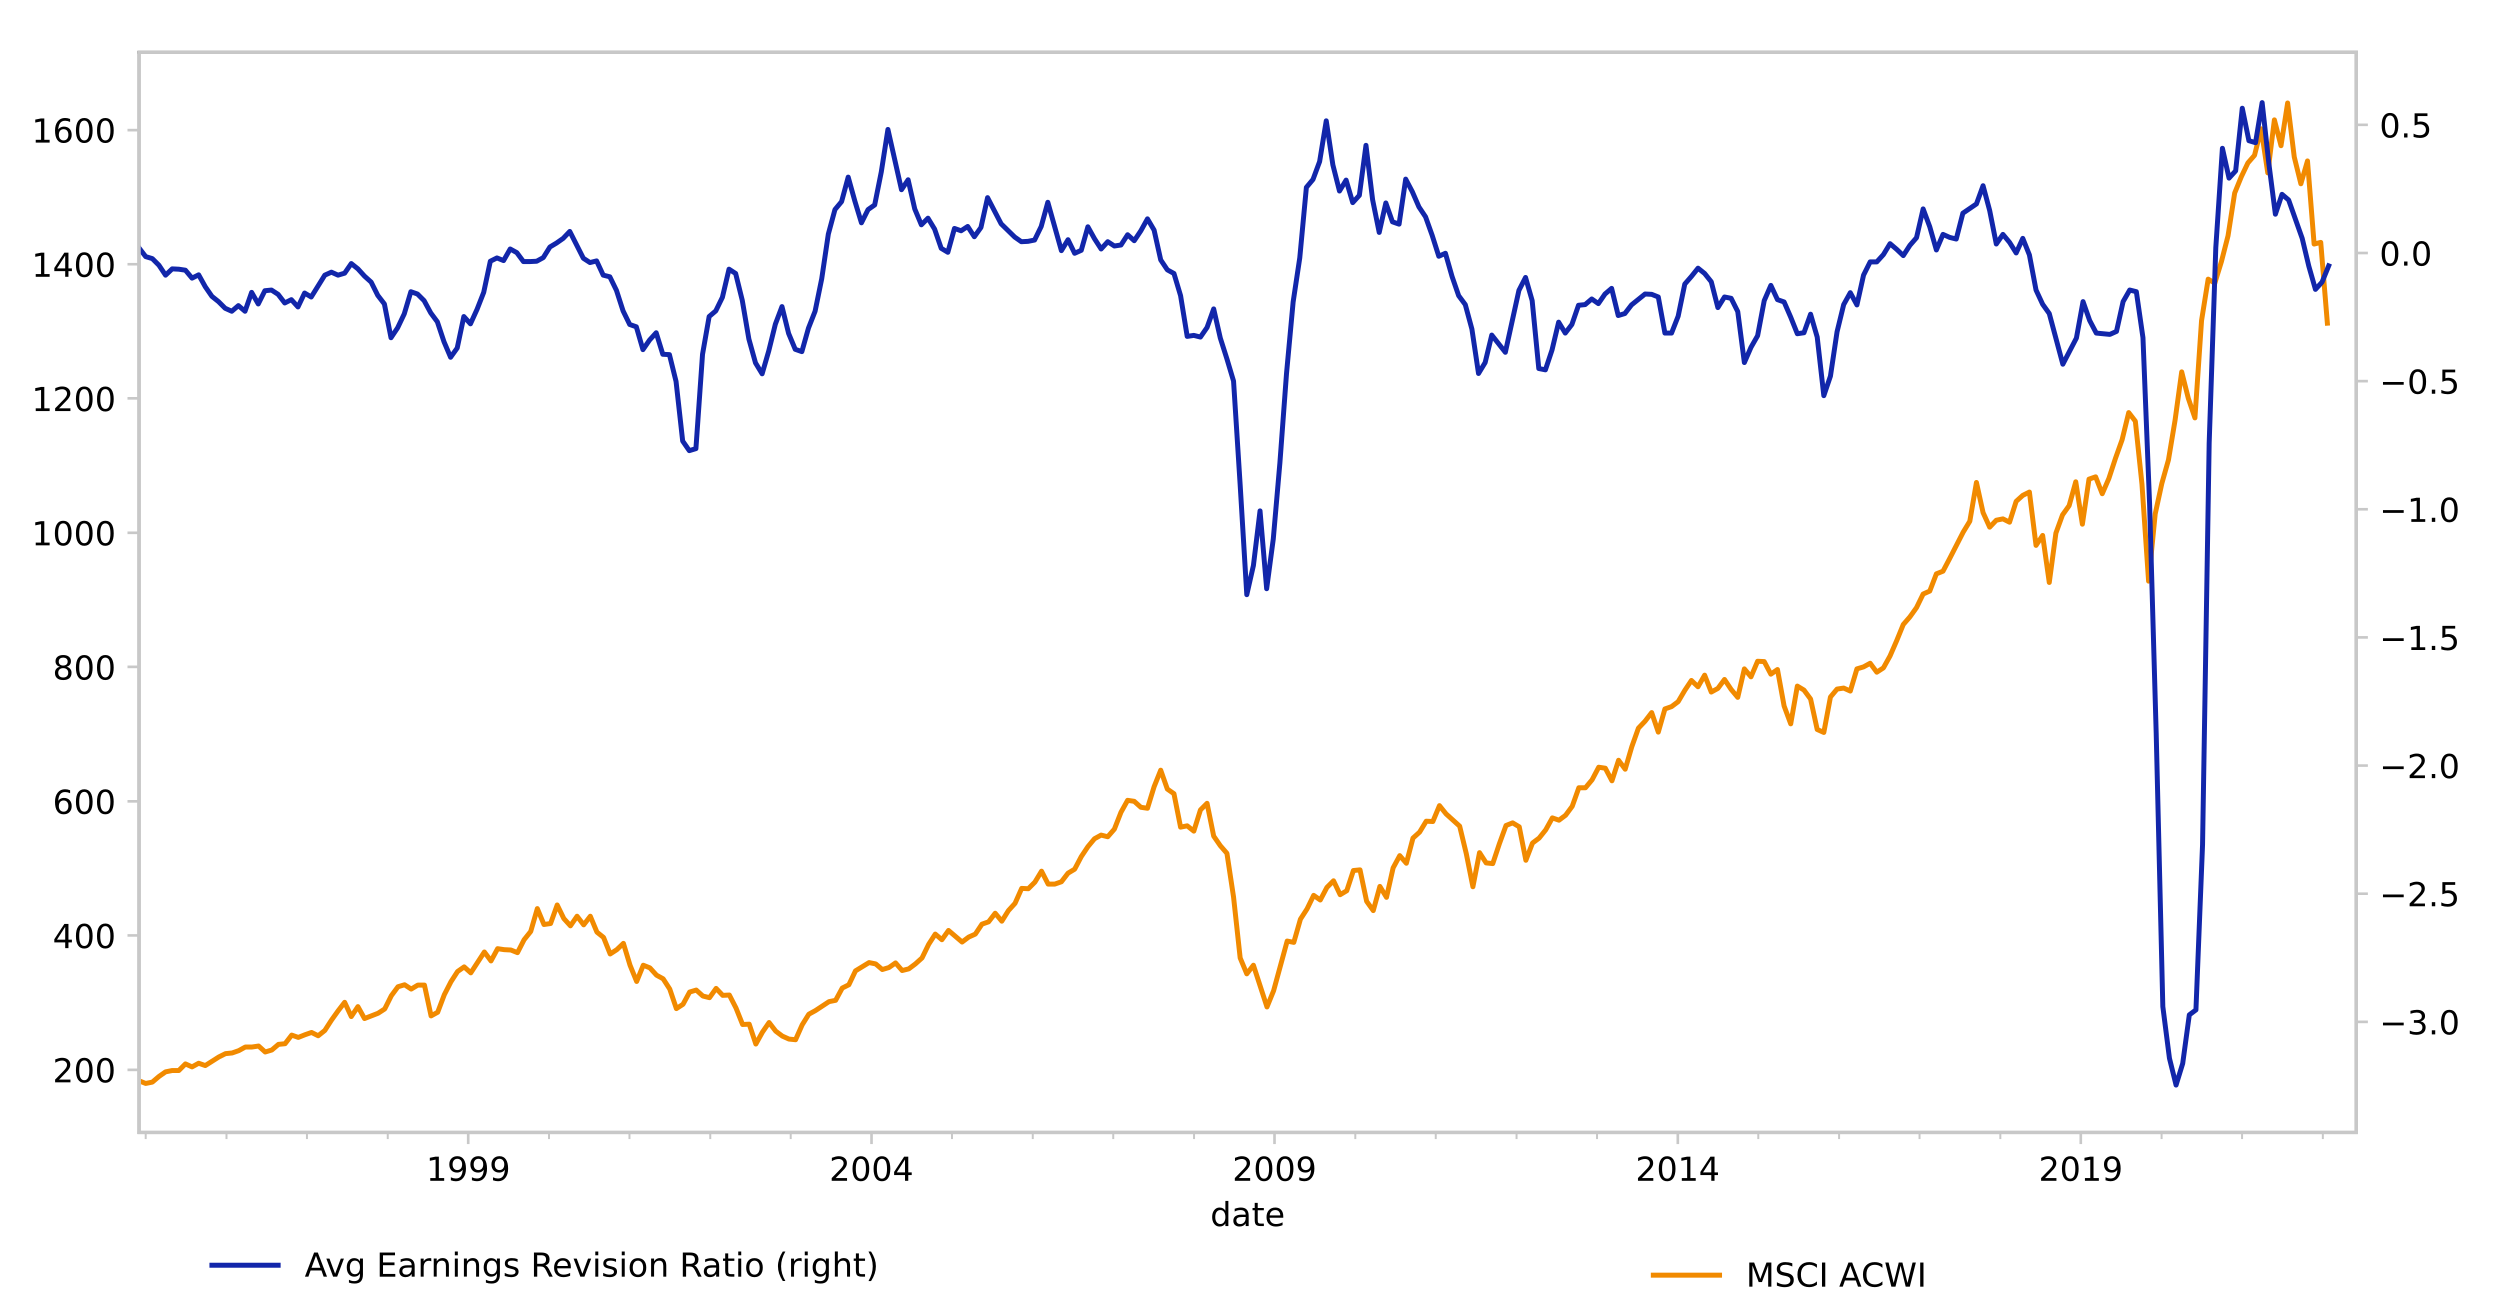 <?xml version="1.0" encoding="utf-8"?>
<!-- Generator: Adobe Illustrator 26.1.0, SVG Export Plug-In . SVG Version: 6.00 Build 0)  -->
<svg version="1.1" id="Layer_1" xmlns="http://www.w3.org/2000/svg" xmlns:xlink="http://www.w3.org/1999/xlink" x="0px" y="0px"
	 viewBox="0 0 755 396" style="enable-background:new 0 0 755 396;" xml:space="preserve">
<style type="text/css">
	.st0{fill:none;}
	.st1{stroke:#C8C8C8;stroke-width:0.8;stroke-linejoin:round;}
	.st2{stroke:#C8C8C8;stroke-width:0.6;stroke-linejoin:round;}
	
		.st3{clip-path:url(#SVGID_00000073704010612802338150000000094814843352230822_);fill:none;stroke:#F18A00;stroke-width:1.5;stroke-linecap:square;stroke-linejoin:round;}
	.st4{fill:none;stroke:#C8C8C8;stroke-miterlimit:10;}
	.st5{fill:none;stroke:#C8C8C8;stroke-width:0.8;stroke-linecap:square;}
	.st6{fill:none;stroke:#000000;stroke-width:0.8;stroke-linecap:square;}
	.st7{fill:none;stroke:#1226AA;stroke-width:1.5;stroke-linecap:square;stroke-linejoin:round;}
	.st8{fill:none;stroke:#F18A00;stroke-width:1.5;stroke-linecap:square;stroke-linejoin:round;}
	
		.st9{clip-path:url(#SVGID_00000020373728310145577140000006593917529169945473_);fill:none;stroke:#1226AA;stroke-width:1.5;stroke-linecap:square;stroke-linejoin:round;}
</style>
<g id="figure_1">
	<g id="patch_1">
		<path class="st0" d="M-66,396h864V-36H-66V396z"/>
	</g>
	<g id="axes_1">
		<g id="matplotlib.axis_1">
			<g id="xtick_1">
				<g id="line2d_1">
					<g>
						<g>
							<path id="m736a4c619d" class="st1" d="M141.4,342v3.5"/>
						</g>
					</g>
				</g>
				<g id="text_1">
					<g transform="translate(194.7 392.598)scale(0.1 -0.1)">
						<g>
							<path id="DejaVuSans-49" d="M-647.6,368.3h16.1v55.6l-17.5-3.5v9l17.4,3.5h9.9v-64.6h16.1V360h-42
								C-647.6,360-647.6,368.3-647.6,368.3z"/>
						</g>
						<g>
							<path id="DejaVuSans-57" d="M-585.4,361.5v9c2.5-1.2,5-2.1,7.5-2.7c2.5-0.6,5-0.9,7.5-0.9c6.5,0,11.5,2.2,14.9,6.6
								s5.4,11,5.9,20c-1.9-2.8-4.3-5-7.2-6.5c-2.9-1.5-6.1-2.2-9.6-2.2c-7.3,0-13.1,2.2-17.3,6.6s-6.4,10.5-6.4,18.1
								c0,7.5,2.2,13.5,6.6,18s10.3,6.8,17.7,6.8c8.4,0,14.9-3.2,19.3-9.7s6.7-15.8,6.7-28.1c0-11.5-2.7-20.7-8.2-27.5
								c-5.4-7-12.7-10.4-22-10.4c-2.5,0-5,0.2-7.5,0.7S-582.7,360.5-585.4,361.5z M-565.8,392.4c4.4,0,7.9,1.5,10.5,4.5
								c2.6,3,3.9,7.2,3.9,12.5c0,5.2-1.3,9.4-3.9,12.4c-2.6,3-6.1,4.6-10.5,4.6c-4.4,0-7.9-1.5-10.5-4.6c-2.6-3.1-3.9-7.2-3.9-12.4
								c0-5.3,1.3-9.4,3.9-12.5C-573.7,393.9-570.2,392.4-565.8,392.4z"/>
						</g>
						<g>
							<path id="DejaVuSans-57_00000124851443213834965090000007064907655638492042_" d="M-521.8,361.5v9c2.5-1.2,5-2.1,7.5-2.7
								c2.5-0.6,5-0.9,7.5-0.9c6.5,0,11.5,2.2,14.9,6.6s5.4,11,5.9,20c-1.9-2.8-4.3-5-7.2-6.5s-6.1-2.2-9.6-2.2
								c-7.3,0-13.1,2.2-17.3,6.6s-6.4,10.5-6.4,18.1c0,7.5,2.2,13.5,6.6,18s10.3,6.8,17.7,6.8c8.4,0,14.9-3.2,19.3-9.7
								s6.7-15.8,6.7-28.1c0-11.5-2.7-20.7-8.2-27.5c-5.4-6.9-12.8-10.3-22-10.3c-2.5,0-5,0.2-7.5,0.7
								C-516.4,359.8-519,360.5-521.8,361.5z M-502.1,392.4c4.4,0,7.9,1.5,10.5,4.5s3.9,7.2,3.9,12.5c0,5.2-1.3,9.4-3.9,12.4
								c-2.6,3-6.1,4.6-10.5,4.6s-7.9-1.5-10.5-4.6c-2.6-3.1-3.9-7.2-3.9-12.4c0-5.3,1.3-9.4,3.9-12.5
								C-510.1,393.9-506.6,392.4-502.1,392.4z"/>
						</g>
						<g>
							<path id="DejaVuSans-57_00000131331693355166105450000002489704277882847675_" d="M-458.1,361.5v9c2.5-1.2,5-2.1,7.5-2.7
								c2.5-0.6,5-0.9,7.5-0.9c6.5,0,11.5,2.2,14.9,6.6s5.4,11,5.9,20c-1.9-2.8-4.3-5-7.2-6.5s-6.1-2.2-9.6-2.2
								c-7.3,0-13.1,2.2-17.3,6.6c-4.2,4.4-6.4,10.5-6.4,18.1c0,7.5,2.2,13.5,6.6,18s10.3,6.8,17.7,6.8c8.4,0,14.9-3.2,19.3-9.7
								s6.7-15.8,6.7-28.1c0-11.5-2.7-20.7-8.2-27.5c-5.4-6.9-12.8-10.3-22-10.3c-2.5,0-5,0.2-7.5,0.7
								C-452.8,359.8-455.4,360.5-458.1,361.5z M-438.5,392.4c4.4,0,7.9,1.5,10.5,4.5s3.9,7.2,3.9,12.5c0,5.2-1.3,9.4-3.9,12.4
								s-6.1,4.6-10.5,4.6s-7.9-1.5-10.5-4.6c-2.6-3.1-3.9-7.2-3.9-12.4c0-5.3,1.3-9.4,3.9-12.5
								C-446.5,393.9-442.9,392.4-438.5,392.4z"/>
						</g>
					</g>
				</g>
			</g>
			<g id="xtick_2">
				<g id="line2d_2">
					<g>
						<g>
							<path id="m736a4c619d_00000103944970287303422650000000386939709518962836_" class="st1" d="M263.2,342v3.5"/>
						</g>
					</g>
				</g>
				<g id="text_2">
					<g transform="translate(316.446 392.598)scale(0.1 -0.1)">
						<g>
							<path id="DejaVuSans-50" d="M-640.8,368.3h34.4V360h-46.3v8.3c3.7,3.9,8.8,9.1,15.3,15.6s10.5,10.7,12.2,12.6
								c3.2,3.5,5.4,6.5,6.6,9c1.3,2.5,1.9,4.9,1.9,7.2c0,3.9-1.4,7-4.1,9.5c-2.7,2.4-6.3,3.7-10.6,3.7c-3.1,0-6.4-0.5-9.8-1.6
								c-3.4-1.1-7.1-2.7-11-4.9v10c4,1.6,7.7,2.8,11.1,3.6c3.5,0.8,6.6,1.2,9.5,1.2c7.6,0,13.6-1.9,18.1-5.7s6.7-8.8,6.7-15.1
								c0-3-0.6-5.8-1.7-8.5c-1.1-2.7-3.2-5.8-6.1-9.5c-0.8-0.9-3.4-3.7-7.8-8.2C-626.7,382.7-632.9,376.4-640.8,368.3z"/>
						</g>
						<g>
							<path id="DejaVuSans-48" d="M-564.6,426.4c-5.1,0-8.9-2.5-11.5-7.5c-2.6-5-3.8-12.5-3.8-22.5s1.3-17.5,3.8-22.5
								c2.6-5,6.4-7.5,11.5-7.5c5.1,0,8.9,2.5,11.5,7.5c2.6,5,3.8,12.5,3.8,22.5s-1.3,17.5-3.8,22.5S-559.5,426.4-564.6,426.4z
								 M-564.6,434.2c8.2,0,14.4-3.2,18.7-9.7c4.3-6.5,6.5-15.8,6.5-28.1c0-12.3-2.2-21.6-6.5-28.1c-4.3-6.5-10.6-9.7-18.7-9.7
								c-8.2,0-14.4,3.2-18.7,9.7s-6.5,15.8-6.5,28.1c0,12.3,2.2,21.7,6.5,28.1C-579,431-572.8,434.2-564.6,434.2z"/>
						</g>
						<g>
							<path id="DejaVuSans-48_00000149361189629912083020000011510548357029655950_" d="M-501,426.4c-5.1,0-8.9-2.5-11.5-7.5
								c-2.6-5-3.8-12.5-3.8-22.5s1.3-17.5,3.8-22.5c2.6-5,6.4-7.5,11.5-7.5s8.9,2.5,11.5,7.5s3.8,12.5,3.8,22.5s-1.3,17.5-3.8,22.5
								S-495.9,426.4-501,426.4z M-501,434.2c8.2,0,14.4-3.2,18.7-9.7c4.3-6.5,6.5-15.8,6.5-28.1c0-12.3-2.2-21.6-6.5-28.1
								c-4.3-6.5-10.6-9.7-18.7-9.7c-8.2,0-14.4,3.2-18.7,9.7c-4.3,6.5-6.5,15.8-6.5,28.1c0,12.3,2.2,21.7,6.5,28.1
								C-515.4,431-509.1,434.2-501,434.2z"/>
						</g>
						<g>
							<path id="DejaVuSans-52" d="M-431.3,424.3l-24.9-38.9h24.9V424.3z M-433.9,432.9h12.4v-47.5h10.4v-8.2h-10.4V360h-9.8v17.2
								h-32.9v9.5L-433.9,432.9z"/>
						</g>
					</g>
				</g>
			</g>
			<g id="xtick_3">
				<g id="line2d_3">
					<g>
						<g>
							<path id="m736a4c619d_00000013192728542810146160000012006620320108614790_" class="st1" d="M384.9,342v3.5"/>
						</g>
					</g>
				</g>
				<g id="text_3">
					<g transform="translate(438.191 392.598)scale(0.1 -0.1)">
						<g>
							<path id="DejaVuSans-50_00000160885427624391939650000008272798808280999591_" d="M-640.8,368.3h34.4V360h-46.3v8.3
								c3.7,3.9,8.8,9.1,15.3,15.6s10.5,10.7,12.2,12.6c3.2,3.5,5.4,6.5,6.6,9c1.3,2.5,1.9,4.9,1.9,7.2c0,3.9-1.4,7-4.1,9.5
								c-2.7,2.4-6.3,3.7-10.6,3.7c-3.1,0-6.4-0.5-9.8-1.6c-3.4-1.1-7.1-2.7-11-4.9v10c4,1.6,7.7,2.8,11.1,3.6
								c3.5,0.8,6.6,1.2,9.5,1.2c7.6,0,13.6-1.9,18.1-5.7s6.7-8.8,6.7-15.1c0-3-0.6-5.8-1.7-8.5c-1.1-2.7-3.2-5.8-6.1-9.5
								c-0.8-0.9-3.4-3.7-7.8-8.2C-626.7,382.7-632.9,376.4-640.8,368.3z"/>
						</g>
						<g>
							<path id="DejaVuSans-48_00000115494658768281899300000016682013702133523099_" d="M-564.6,426.4c-5.1,0-8.9-2.5-11.5-7.5
								c-2.6-5-3.8-12.5-3.8-22.5s1.3-17.5,3.8-22.5c2.6-5,6.4-7.5,11.5-7.5c5.1,0,8.9,2.5,11.5,7.5c2.6,5,3.8,12.5,3.8,22.5
								s-1.3,17.5-3.8,22.5S-559.5,426.4-564.6,426.4z M-564.6,434.2c8.2,0,14.4-3.2,18.7-9.7c4.3-6.5,6.5-15.8,6.5-28.1
								c0-12.3-2.2-21.6-6.5-28.1c-4.3-6.5-10.6-9.7-18.7-9.7c-8.2,0-14.4,3.2-18.7,9.7s-6.5,15.8-6.5,28.1
								c0,12.3,2.2,21.7,6.5,28.1C-579,431-572.8,434.2-564.6,434.2z"/>
						</g>
						<g>
							<path id="DejaVuSans-48_00000048500761950977021770000014238025264045643674_" d="M-501,426.4c-5.1,0-8.9-2.5-11.5-7.5
								c-2.6-5-3.8-12.5-3.8-22.5s1.3-17.5,3.8-22.5c2.6-5,6.4-7.5,11.5-7.5s8.9,2.5,11.5,7.5s3.8,12.5,3.8,22.5s-1.3,17.5-3.8,22.5
								S-495.9,426.4-501,426.4z M-501,434.2c8.2,0,14.4-3.2,18.7-9.7c4.3-6.5,6.5-15.8,6.5-28.1c0-12.3-2.2-21.6-6.5-28.1
								c-4.3-6.5-10.6-9.7-18.7-9.7c-8.2,0-14.4,3.2-18.7,9.7s-6.5,15.8-6.5,28.1c0,12.3,2.2,21.7,6.5,28.1
								C-515.4,431-509.1,434.2-501,434.2z"/>
						</g>
						<g>
							<path id="DejaVuSans-57_00000053538998095035349600000006063500567545517468_" d="M-458.1,361.5v9c2.5-1.2,5-2.1,7.5-2.7
								c2.5-0.6,5-0.9,7.5-0.9c6.5,0,11.5,2.2,14.9,6.6s5.4,11,5.9,20c-1.9-2.8-4.3-5-7.2-6.5s-6.1-2.2-9.6-2.2
								c-7.3,0-13.1,2.2-17.3,6.6c-4.2,4.4-6.4,10.5-6.4,18.1c0,7.5,2.2,13.5,6.6,18s10.3,6.8,17.7,6.8c8.4,0,14.9-3.2,19.3-9.7
								s6.7-15.8,6.7-28.1c0-11.5-2.7-20.7-8.2-27.5c-5.4-6.9-12.8-10.3-22-10.3c-2.5,0-5,0.2-7.5,0.7
								C-452.8,359.8-455.4,360.5-458.1,361.5z M-438.5,392.4c4.4,0,7.9,1.5,10.5,4.5s3.9,7.2,3.9,12.5c0,5.2-1.3,9.4-3.9,12.4
								s-6.1,4.6-10.5,4.6s-7.9-1.5-10.5-4.6c-2.6-3.1-3.9-7.2-3.9-12.4c0-5.3,1.3-9.4,3.9-12.5
								C-446.5,393.9-442.9,392.4-438.5,392.4z"/>
						</g>
					</g>
				</g>
			</g>
			<g id="xtick_4">
				<g id="line2d_4">
					<g>
						<g>
							<path id="m736a4c619d_00000076576428663640836820000017324423132534371771_" class="st1" d="M506.7,342v3.5"/>
						</g>
					</g>
				</g>
				<g id="text_4">
					<g transform="translate(559.937 392.598)scale(0.1 -0.1)">
						<g>
							<path id="DejaVuSans-50_00000019664286987115293710000018216079599138211203_" d="M-640.8,368.3h34.4V360h-46.3v8.3
								c3.7,3.9,8.8,9.1,15.3,15.6s10.5,10.7,12.2,12.6c3.2,3.5,5.4,6.5,6.6,9c1.3,2.5,1.9,4.9,1.9,7.2c0,3.9-1.4,7-4.1,9.5
								c-2.7,2.4-6.3,3.7-10.6,3.7c-3.1,0-6.4-0.5-9.8-1.6c-3.4-1.1-7.1-2.7-11-4.9v10c4,1.6,7.7,2.8,11.1,3.6
								c3.5,0.8,6.6,1.2,9.5,1.2c7.6,0,13.6-1.9,18.1-5.7s6.7-8.8,6.7-15.1c0-3-0.6-5.8-1.7-8.5c-1.1-2.7-3.2-5.8-6.1-9.5
								c-0.8-0.9-3.4-3.7-7.8-8.2C-626.7,382.7-632.9,376.4-640.8,368.3z"/>
						</g>
						<g>
							<path id="DejaVuSans-48_00000132054212431299860350000010179775126508893066_" d="M-564.6,426.4c-5.1,0-8.9-2.5-11.5-7.5
								c-2.6-5-3.8-12.5-3.8-22.5s1.3-17.5,3.8-22.5c2.6-5,6.4-7.5,11.5-7.5c5.1,0,8.9,2.5,11.5,7.5c2.6,5,3.8,12.5,3.8,22.5
								s-1.3,17.5-3.8,22.5S-559.5,426.4-564.6,426.4z M-564.6,434.2c8.2,0,14.4-3.2,18.7-9.7c4.3-6.5,6.5-15.8,6.5-28.1
								c0-12.3-2.2-21.6-6.5-28.1c-4.3-6.5-10.6-9.7-18.7-9.7c-8.2,0-14.4,3.2-18.7,9.7s-6.5,15.8-6.5,28.1
								c0,12.3,2.2,21.7,6.5,28.1C-579,431-572.8,434.2-564.6,434.2z"/>
						</g>
						<g>
							<path id="DejaVuSans-49_00000056429268557851207870000000952012057876177538_" d="M-520.3,368.3h16.1v55.6l-17.5-3.5v9
								l17.4,3.5h9.9v-64.6h16.1V360h-42V368.3z"/>
						</g>
						<g>
							<path id="DejaVuSans-52_00000017495475898272459770000007958621937663652992_" d="M-431.3,424.3l-24.9-38.9h24.9V424.3z
								 M-433.9,432.9h12.4v-47.5h10.4v-8.2h-10.4V360h-9.8v17.2h-32.9v9.5L-433.9,432.9z"/>
						</g>
					</g>
				</g>
			</g>
			<g id="xtick_5">
				<g id="line2d_5">
					<g>
						<g>
							<path id="m736a4c619d_00000072271369086542983310000015044936239042504091_" class="st1" d="M628.4,342v3.5"/>
						</g>
					</g>
				</g>
				<g id="text_5">
					<g transform="translate(681.682 392.598)scale(0.1 -0.1)">
						<g>
							<path id="DejaVuSans-50_00000155865983783139206470000000727436148877597091_" d="M-640.8,368.3h34.4V360h-46.3v8.3
								c3.7,3.9,8.8,9.1,15.3,15.6s10.5,10.7,12.2,12.6c3.2,3.5,5.4,6.5,6.6,9c1.3,2.5,1.9,4.9,1.9,7.2c0,3.9-1.4,7-4.1,9.5
								c-2.7,2.4-6.3,3.7-10.6,3.7c-3.1,0-6.4-0.5-9.8-1.6c-3.4-1.1-7.1-2.7-11-4.9v10c4,1.6,7.7,2.8,11.1,3.6
								c3.5,0.8,6.6,1.2,9.5,1.2c7.6,0,13.6-1.9,18.1-5.7s6.7-8.8,6.7-15.1c0-3-0.6-5.8-1.7-8.5c-1.1-2.7-3.2-5.8-6.1-9.5
								c-0.8-0.9-3.4-3.7-7.8-8.2C-626.7,382.7-632.9,376.4-640.8,368.3z"/>
						</g>
						<g>
							<path id="DejaVuSans-48_00000005243274044371099460000009620421428965241993_" d="M-564.6,426.4c-5.1,0-8.9-2.5-11.5-7.5
								c-2.6-5-3.8-12.5-3.8-22.5s1.3-17.5,3.8-22.5c2.6-5,6.4-7.5,11.5-7.5c5.1,0,8.9,2.5,11.5,7.5c2.6,5,3.8,12.5,3.8,22.5
								s-1.3,17.5-3.8,22.5S-559.5,426.4-564.6,426.4z M-564.6,434.2c8.2,0,14.4-3.2,18.7-9.7c4.3-6.5,6.5-15.8,6.5-28.1
								c0-12.3-2.2-21.6-6.5-28.1c-4.3-6.5-10.6-9.7-18.7-9.7c-8.2,0-14.4,3.2-18.7,9.7s-6.5,15.8-6.5,28.1
								c0,12.3,2.2,21.7,6.5,28.1C-579,431-572.8,434.2-564.6,434.2z"/>
						</g>
						<g>
							<path id="DejaVuSans-49_00000039121986294008545440000000545252458567662721_" d="M-520.3,368.3h16.1v55.6l-17.5-3.5v9
								l17.4,3.5h9.9v-64.6h16.1V360h-42V368.3z"/>
						</g>
						<g>
							<path id="DejaVuSans-57_00000137831453679152743380000018162930048728220856_" d="M-458.1,361.5v9c2.5-1.2,5-2.1,7.5-2.7
								c2.5-0.6,5-0.9,7.5-0.9c6.5,0,11.5,2.2,14.9,6.6s5.4,11,5.9,20c-1.9-2.8-4.3-5-7.2-6.5s-6.1-2.2-9.6-2.2
								c-7.3,0-13.1,2.2-17.3,6.6c-4.2,4.4-6.4,10.5-6.4,18.1c0,7.5,2.2,13.5,6.6,18s10.3,6.8,17.7,6.8c8.4,0,14.9-3.2,19.3-9.7
								s6.7-15.8,6.7-28.1c0-11.5-2.7-20.7-8.2-27.5c-5.4-6.9-12.8-10.3-22-10.3c-2.5,0-5,0.2-7.5,0.7
								C-452.8,359.8-455.4,360.5-458.1,361.5z M-438.5,392.4c4.4,0,7.9,1.5,10.5,4.5s3.9,7.2,3.9,12.5c0,5.2-1.3,9.4-3.9,12.4
								s-6.1,4.6-10.5,4.6s-7.9-1.5-10.5-4.6c-2.6-3-3.9-7.2-3.9-12.4c0-5.3,1.3-9.4,3.9-12.5C-446.5,393.9-442.9,392.4-438.5,392.4
								z"/>
						</g>
					</g>
				</g>
			</g>
			<g id="xtick_6">
				<g id="line2d_6">
					<g>
						<g>
							<path id="mffe0df7a2f" class="st2" d="M44,342v2"/>
						</g>
					</g>
				</g>
			</g>
			<g id="xtick_7">
				<g id="line2d_7">
					<g>
						<g>
							<path id="mffe0df7a2f_00000066495138581873644220000015865752987136927148_" class="st2" d="M68.4,342v2"/>
						</g>
					</g>
				</g>
			</g>
			<g id="xtick_8">
				<g id="line2d_8">
					<g>
						<g>
							<path id="mffe0df7a2f_00000142890499023873289530000009342753813234512809_" class="st2" d="M92.7,342v2"/>
						</g>
					</g>
				</g>
			</g>
			<g id="xtick_9">
				<g id="line2d_9">
					<g>
						<g>
							<path id="mffe0df7a2f_00000130640687691672032600000009611787494925971899_" class="st2" d="M117.1,342v2"/>
						</g>
					</g>
				</g>
			</g>
			<g id="xtick_10">
				<g id="line2d_10">
					<g>
						<g>
							<path id="mffe0df7a2f_00000111173785108190228650000003010663733454906814_" class="st2" d="M165.8,342v2"/>
						</g>
					</g>
				</g>
			</g>
			<g id="xtick_11">
				<g id="line2d_11">
					<g>
						<g>
							<path id="mffe0df7a2f_00000057864238553143889200000001376408306392939668_" class="st2" d="M190.1,342v2"/>
						</g>
					</g>
				</g>
			</g>
			<g id="xtick_12">
				<g id="line2d_12">
					<g>
						<g>
							<path id="mffe0df7a2f_00000177447855372088730900000007655300647322666373_" class="st2" d="M214.5,342v2"/>
						</g>
					</g>
				</g>
			</g>
			<g id="xtick_13">
				<g id="line2d_13">
					<g>
						<g>
							<path id="mffe0df7a2f_00000147193064598218149770000004689634569692451981_" class="st2" d="M238.8,342v2"/>
						</g>
					</g>
				</g>
			</g>
			<g id="xtick_14">
				<g id="line2d_14">
					<g>
						<g>
							<path id="mffe0df7a2f_00000183968656920406637160000014935781207488509587_" class="st2" d="M287.5,342v2"/>
						</g>
					</g>
				</g>
			</g>
			<g id="xtick_15">
				<g id="line2d_15">
					<g>
						<g>
							<path id="mffe0df7a2f_00000109026710095123574800000014656612358974068393_" class="st2" d="M311.9,342v2"/>
						</g>
					</g>
				</g>
			</g>
			<g id="xtick_16">
				<g id="line2d_16">
					<g>
						<g>
							<path id="mffe0df7a2f_00000162349528108720874520000012831567531001032598_" class="st2" d="M336.2,342v2"/>
						</g>
					</g>
				</g>
			</g>
			<g id="xtick_17">
				<g id="line2d_17">
					<g>
						<g>
							<path id="mffe0df7a2f_00000012465288698400391890000018266148176379313328_" class="st2" d="M360.6,342v2"/>
						</g>
					</g>
				</g>
			</g>
			<g id="xtick_18">
				<g id="line2d_18">
					<g>
						<g>
							<path id="mffe0df7a2f_00000177466944734482626050000005071964280970535863_" class="st2" d="M409.3,342v2"/>
						</g>
					</g>
				</g>
			</g>
			<g id="xtick_19">
				<g id="line2d_19">
					<g>
						<g>
							<path id="mffe0df7a2f_00000045593218273952882240000004638322408870893703_" class="st2" d="M433.6,342v2"/>
						</g>
					</g>
				</g>
			</g>
			<g id="xtick_20">
				<g id="line2d_20">
					<g>
						<g>
							<path id="mffe0df7a2f_00000063596870992847699110000013186121158622509486_" class="st2" d="M458,342v2"/>
						</g>
					</g>
				</g>
			</g>
			<g id="xtick_21">
				<g id="line2d_21">
					<g>
						<g>
							<path id="mffe0df7a2f_00000132793550302425760510000017050297862096391603_" class="st2" d="M482.3,342v2"/>
						</g>
					</g>
				</g>
			</g>
			<g id="xtick_22">
				<g id="line2d_22">
					<g>
						<g>
							<path id="mffe0df7a2f_00000172442286493363294710000013640447829863041698_" class="st2" d="M531,342v2"/>
						</g>
					</g>
				</g>
			</g>
			<g id="xtick_23">
				<g id="line2d_23">
					<g>
						<g>
							<path id="mffe0df7a2f_00000034801904215022419420000005887733808000063408_" class="st2" d="M555.4,342v2"/>
						</g>
					</g>
				</g>
			</g>
			<g id="xtick_24">
				<g id="line2d_24">
					<g>
						<g>
							<path id="mffe0df7a2f_00000116941262512213755530000000529376794261683109_" class="st2" d="M579.7,342v2"/>
						</g>
					</g>
				</g>
			</g>
			<g id="xtick_25">
				<g id="line2d_25">
					<g>
						<g>
							<path id="mffe0df7a2f_00000113332839049613481500000004441752331401884057_" class="st2" d="M604.1,342v2"/>
						</g>
					</g>
				</g>
			</g>
			<g id="xtick_26">
				<g id="line2d_26">
					<g>
						<g>
							<path id="mffe0df7a2f_00000000205065263683610760000000304257875612012721_" class="st2" d="M652.8,342v2"/>
						</g>
					</g>
				</g>
			</g>
			<g id="xtick_27">
				<g id="line2d_27">
					<g>
						<g>
							<path id="mffe0df7a2f_00000161601392595501559860000016706333381588329660_" class="st2" d="M677.1,342v2"/>
						</g>
					</g>
				</g>
			</g>
			<g id="xtick_28">
				<g id="line2d_28">
					<g>
						<g>
							<path id="mffe0df7a2f_00000062169069948281326800000003878879477106300350_" class="st2" d="M701.5,342v2"/>
						</g>
					</g>
				</g>
			</g>
			<g id="text_6">
				<g transform="translate(431.525 406.277)scale(0.1 -0.1)">
					<g>
						<path id="DejaVuSans-100" d="M-614.6,406.4V436h9v-76h-9v8.2c-1.9-3.2-4.3-5.7-7.2-7.2c-2.9-1.6-6.3-2.4-10.4-2.4
							c-6.6,0-12,2.6-16.1,7.9c-4.1,5.3-6.2,12.2-6.2,20.8c0,8.6,2.1,15.5,6.2,20.8c4.2,5.3,9.5,7.9,16.1,7.9c4,0,7.5-0.8,10.4-2.4
							C-618.9,412.1-616.5,409.6-614.6,406.4z M-645.2,387.3c0-6.6,1.4-11.8,4.1-15.5c2.7-3.7,6.5-5.6,11.2-5.6
							c4.7,0,8.5,1.9,11.2,5.6c2.7,3.8,4.1,8.9,4.1,15.5s-1.4,11.8-4.1,15.5c-2.7,3.8-6.5,5.6-11.2,5.6c-4.7,0-8.5-1.9-11.2-5.6
							C-643.8,399.1-645.2,393.9-645.2,387.3z"/>
					</g>
					<g>
						<path id="DejaVuSans-97" d="M-562.2,387.5c-7.3,0-12.3-0.8-15.1-2.5s-4.2-4.5-4.2-8.5c0-3.2,1.1-5.7,3.2-7.6s5-2.8,8.6-2.8
							c5,0,9,1.8,12,5.3s4.5,8.2,4.5,14.1v2H-562.2z M-544.3,391.2V360h-9v8.3c-2.1-3.3-4.6-5.8-7.7-7.3s-6.8-2.4-11.2-2.4
							c-5.6,0-10,1.6-13.4,4.7c-3.3,3.1-5,7.4-5,12.6c0,6.1,2.1,10.8,6.2,13.9c4.1,3.1,10.3,4.7,18.4,4.7h12.6v0.9
							c0,4.1-1.4,7.3-4.1,9.6s-6.5,3.4-11.5,3.4c-3,0-6-0.4-9-1.1c-3-0.8-5.8-1.9-8.5-3.4v8.3c3.3,1.3,6.5,2.2,9.6,2.8
							c3.1,0.6,6.1,1,9,1c7.9,0,13.8-2.1,17.7-6.2C-546.3,405.7-544.3,399.5-544.3,391.2z"/>
					</g>
					<g>
						<path id="DejaVuSans-116" d="M-516.9,430.2v-15.5h18.5v-7h-18.5V378c0-4.5,0.6-7.3,1.8-8.6c1.2-1.3,3.7-1.9,7.5-1.9h9.2V360
							h-9.2c-6.9,0-11.7,1.3-14.4,3.9c-2.6,2.6-4,7.3-4,14.1v29.7h-6.6v7h6.6v15.5H-516.9z"/>
					</g>
					<g>
						<path id="DejaVuSans-101" d="M-439.8,389.6v-4.4h-41.3c0.4-6.2,2.3-10.9,5.6-14.1c3.3-3.2,8-4.9,13.9-4.9
							c3.4,0,6.8,0.4,10,1.3c3.2,0.9,6.5,2.1,9.7,3.8v-8.5c-3.2-1.4-6.5-2.4-9.9-3.1c-3.4-0.7-6.8-1.1-10.3-1.1
							c-8.7,0-15.6,2.5-20.7,7.6c-5.1,5.1-7.6,12-7.6,20.6c0,8.9,2.4,16,7.2,21.3c4.8,5.3,11.4,7.9,19.6,7.9
							c7.4,0,13.2-2.4,17.5-7.1C-442,404.2-439.8,397.7-439.8,389.6z M-448.8,392.2c-0.1,4.9-1.4,8.8-4.1,11.8
							c-2.7,2.9-6.2,4.4-10.7,4.4c-5,0-9-1.4-12-4.2c-3-2.8-4.7-6.8-5.2-12H-448.8z"/>
					</g>
				</g>
			</g>
		</g>
		<g id="matplotlib.axis_2">
			<g id="ytick_1">
				<g id="line2d_29">
					<g>
						<g>
							<path id="m8af6120f23" class="st1" d="M42,323.1h-3.5"/>
						</g>
					</g>
				</g>
				<g id="text_7">
					<g transform="translate(81.912 362.872)scale(0.1 -0.1)">
						<g>
							<path id="DejaVuSans-50_00000000943521740867552210000018302028215661118648_" d="M-640.8,368.3h34.4V360h-46.3v8.3
								c3.7,3.9,8.8,9.1,15.3,15.6s10.5,10.7,12.2,12.6c3.2,3.5,5.4,6.5,6.6,9c1.3,2.5,1.9,4.9,1.9,7.2c0,3.9-1.4,7-4.1,9.5
								c-2.7,2.4-6.3,3.7-10.6,3.7c-3.1,0-6.4-0.5-9.8-1.6c-3.4-1.1-7.1-2.7-11-4.9v10c4,1.6,7.7,2.8,11.1,3.6
								c3.5,0.8,6.6,1.2,9.5,1.2c7.6,0,13.6-1.9,18.1-5.7c4.5-3.8,6.7-8.8,6.7-15.1c0-3-0.6-5.8-1.7-8.5c-1.1-2.7-3.2-5.8-6.1-9.5
								c-0.8-0.9-3.4-3.7-7.8-8.2C-626.7,382.7-632.9,376.4-640.8,368.3z"/>
						</g>
						<g>
							<path id="DejaVuSans-48_00000141414693845455040480000015809193999391063689_" d="M-564.6,426.4c-5.1,0-8.9-2.5-11.5-7.5
								c-2.6-5-3.8-12.5-3.8-22.5s1.3-17.5,3.8-22.5c2.6-5,6.4-7.5,11.5-7.5c5.1,0,8.9,2.5,11.5,7.5c2.6,5,3.8,12.5,3.8,22.5
								s-1.3,17.5-3.8,22.5S-559.5,426.4-564.6,426.4z M-564.6,434.2c8.2,0,14.4-3.2,18.7-9.7c4.3-6.5,6.5-15.8,6.5-28.1
								c0-12.3-2.2-21.6-6.5-28.1c-4.3-6.5-10.6-9.7-18.7-9.7c-8.2,0-14.4,3.2-18.7,9.7s-6.5,15.8-6.5,28.1
								c0,12.3,2.2,21.7,6.5,28.1C-579,431-572.8,434.2-564.6,434.2z"/>
						</g>
						<g>
							<path id="DejaVuSans-48_00000085967750613510782040000002391840754403697059_" d="M-501,426.4c-5.1,0-8.9-2.5-11.5-7.5
								c-2.6-5-3.8-12.5-3.8-22.5s1.3-17.5,3.8-22.5c2.6-5,6.4-7.5,11.5-7.5s8.9,2.5,11.5,7.5s3.8,12.5,3.8,22.5s-1.3,17.5-3.8,22.5
								S-495.9,426.4-501,426.4z M-501,434.2c8.2,0,14.4-3.2,18.7-9.7c4.3-6.5,6.5-15.8,6.5-28.1c0-12.3-2.2-21.6-6.5-28.1
								c-4.3-6.5-10.6-9.7-18.7-9.7c-8.2,0-14.4,3.2-18.7,9.7c-4.3,6.5-6.5,15.8-6.5,28.1c0,12.3,2.2,21.7,6.5,28.1
								C-515.4,431-509.1,434.2-501,434.2z"/>
						</g>
					</g>
				</g>
			</g>
			<g id="ytick_2">
				<g id="line2d_30">
					<g>
						<g>
							<path id="m8af6120f23_00000033352456002766201680000008054902792513666443_" class="st1" d="M42,282.5h-3.5"/>
						</g>
					</g>
				</g>
				<g id="text_8">
					<g transform="translate(81.912 322.327)scale(0.1 -0.1)">
						<g>
							<path id="DejaVuSans-52_00000002344812012446367410000007719033442320237235_" d="M-622.2,424.3l-24.9-38.9h24.9V424.3z
								 M-624.8,432.9h12.4v-47.5h10.4v-8.2h-10.4V360h-9.8v17.2h-32.9v9.5L-624.8,432.9z"/>
						</g>
						<g>
							<path id="DejaVuSans-48_00000173149272969138597480000013172974452334643363_" d="M-564.6,426.4c-5.1,0-8.9-2.5-11.5-7.5
								c-2.6-5-3.8-12.5-3.8-22.5s1.3-17.5,3.8-22.5c2.6-5,6.4-7.5,11.5-7.5c5.1,0,8.9,2.5,11.5,7.5c2.6,5,3.8,12.5,3.8,22.5
								s-1.3,17.5-3.8,22.5S-559.5,426.4-564.6,426.4z M-564.6,434.2c8.2,0,14.4-3.2,18.7-9.7c4.3-6.5,6.5-15.8,6.5-28.1
								c0-12.3-2.2-21.6-6.5-28.1c-4.3-6.5-10.6-9.7-18.7-9.7c-8.2,0-14.4,3.2-18.7,9.7s-6.5,15.8-6.5,28.1
								c0,12.3,2.2,21.7,6.5,28.1C-579,431-572.8,434.2-564.6,434.2z"/>
						</g>
						<g>
							<path id="DejaVuSans-48_00000042736569536524428330000004964424687636281771_" d="M-501,426.4c-5.1,0-8.9-2.5-11.5-7.5
								c-2.6-5-3.8-12.5-3.8-22.5s1.3-17.5,3.8-22.5c2.6-5,6.4-7.5,11.5-7.5s8.9,2.5,11.5,7.5s3.8,12.5,3.8,22.5s-1.3,17.5-3.8,22.5
								S-495.9,426.4-501,426.4z M-501,434.2c8.2,0,14.4-3.2,18.7-9.7c4.3-6.5,6.5-15.8,6.5-28.1c0-12.3-2.2-21.6-6.5-28.1
								c-4.3-6.5-10.6-9.7-18.7-9.7c-8.2,0-14.4,3.2-18.7,9.7c-4.3,6.5-6.5,15.8-6.5,28.1c0,12.3,2.2,21.7,6.5,28.1
								C-515.4,431-509.1,434.2-501,434.2z"/>
						</g>
					</g>
				</g>
			</g>
			<g id="ytick_3">
				<g id="line2d_31">
					<g>
						<g>
							<path id="m8af6120f23_00000144323167996207380150000015724154837583752589_" class="st1" d="M42,242h-3.5"/>
						</g>
					</g>
				</g>
				<g id="text_9">
					<g transform="translate(81.912 281.782)scale(0.1 -0.1)">
						<g>
							<path id="DejaVuSans-54" d="M-627,400.4c-4.4,0-7.9-1.5-10.5-4.5s-3.9-7.2-3.9-12.4s1.3-9.4,3.9-12.4s6.1-4.6,10.5-4.6
								s7.9,1.5,10.5,4.6s3.9,7.2,3.9,12.4c0,5.3-1.3,9.4-3.9,12.4C-619.1,398.9-622.6,400.4-627,400.4z M-607.4,431.3v-9
								c-2.5,1.2-5,2.1-7.5,2.7s-5,0.9-7.5,0.9c-6.5,0-11.5-2.2-14.9-6.6c-3.4-4.4-5.4-11-5.9-19.9c1.9,2.8,4.3,5,7.2,6.5
								s6.1,2.3,9.6,2.3c7.3,0,13.1-2.2,17.4-6.7c4.2-4.4,6.4-10.5,6.4-18.1c0-7.5-2.2-13.5-6.6-18c-4.5-4.6-10.4-6.8-17.8-6.8
								c-8.4,0-14.9,3.2-19.3,9.7c-4.5,6.4-6.7,15.8-6.7,28.1c0,11.5,2.7,20.7,8.2,27.6s12.8,10.3,22,10.3c2.5,0,5-0.2,7.5-0.7
								S-610.1,432.3-607.4,431.3z"/>
						</g>
						<g>
							<path id="DejaVuSans-48_00000109724875209095734840000003772165669645681308_" d="M-564.6,426.4c-5.1,0-8.9-2.5-11.5-7.5
								c-2.6-5-3.8-12.5-3.8-22.5s1.3-17.5,3.8-22.5c2.6-5,6.4-7.5,11.5-7.5c5.1,0,8.9,2.5,11.5,7.5c2.6,5,3.8,12.5,3.8,22.5
								s-1.3,17.5-3.8,22.5S-559.5,426.4-564.6,426.4z M-564.6,434.2c8.2,0,14.4-3.2,18.7-9.7c4.3-6.5,6.5-15.8,6.5-28.1
								c0-12.3-2.2-21.6-6.5-28.1c-4.3-6.5-10.6-9.7-18.7-9.7c-8.2,0-14.4,3.2-18.7,9.7s-6.5,15.8-6.5,28.1
								c0,12.3,2.2,21.7,6.5,28.1C-579,431-572.8,434.2-564.6,434.2z"/>
						</g>
						<g>
							<path id="DejaVuSans-48_00000042000588218087859570000011506500084153936533_" d="M-501,426.4c-5.1,0-8.9-2.5-11.5-7.5
								c-2.6-5-3.8-12.5-3.8-22.5s1.3-17.5,3.8-22.5c2.6-5,6.4-7.5,11.5-7.5s8.9,2.5,11.5,7.5s3.8,12.5,3.8,22.5s-1.3,17.5-3.8,22.5
								S-495.9,426.4-501,426.4z M-501,434.2c8.2,0,14.4-3.2,18.7-9.7c4.3-6.5,6.5-15.8,6.5-28.1c0-12.3-2.2-21.6-6.5-28.1
								c-4.3-6.5-10.6-9.7-18.7-9.7c-8.2,0-14.4,3.2-18.7,9.7c-4.3,6.5-6.5,15.8-6.5,28.1c0,12.3,2.2,21.7,6.5,28.1
								C-515.4,431-509.1,434.2-501,434.2z"/>
						</g>
					</g>
				</g>
			</g>
			<g id="ytick_4">
				<g id="line2d_32">
					<g>
						<g>
							<path id="m8af6120f23_00000077313264804502778100000000606524172899772829_" class="st1" d="M42,201.4h-3.5"/>
						</g>
					</g>
				</g>
				<g id="text_10">
					<g transform="translate(81.912 241.237)scale(0.1 -0.1)">
						<g>
							<path id="DejaVuSans-56" d="M-628.2,394.6c-4.7,0-8.4-1.3-11.1-3.8s-4-6-4-10.3c0-4.4,1.3-7.8,4-10.4
								c2.7-2.5,6.4-3.8,11.1-3.8s8.4,1.3,11.1,3.8s4.1,6,4.1,10.3c0,4.4-1.3,7.8-4,10.3C-619.8,393.4-623.5,394.6-628.2,394.6z
								 M-638.1,398.8c-4.2,1-7.5,3-9.9,5.9s-3.5,6.4-3.5,10.6c0,5.8,2.1,10.4,6.2,13.8c4.2,3.4,9.8,5.1,17.1,5.1s13-1.7,17.1-5.1
								c4.1-3.4,6.2-8,6.2-13.8c0-4.2-1.2-7.7-3.5-10.6c-2.4-2.9-5.6-4.9-9.8-5.9c4.8-1.1,8.4-3.3,11.1-6.5c2.7-3.2,4-7.2,4-11.8
								c0-7.1-2.2-12.5-6.5-16.3c-4.4-3.7-10.6-5.6-18.6-5.6s-14.2,1.9-18.5,5.7c-4.4,3.7-6.5,9.1-6.5,16.2c0,4.6,1.3,8.6,4,11.8
								C-646.5,395.5-642.8,397.7-638.1,398.8z M-641.7,414.4c0-3.8,1.2-6.7,3.5-8.8c2.4-2.1,5.7-3.2,9.9-3.2s7.6,1.1,9.9,3.2
								c2.4,2.1,3.6,5.1,3.6,8.8c0,3.8-1.2,6.7-3.6,8.8c-2.4,2.1-5.7,3.2-9.9,3.2c-4.3,0-7.6-1.1-9.9-3.2S-641.7,418.2-641.7,414.4z
								"/>
						</g>
						<g>
							<path id="DejaVuSans-48_00000149348012988709120800000003796026268602720654_" d="M-564.6,426.4c-5.1,0-8.9-2.5-11.5-7.5
								c-2.6-5-3.8-12.5-3.8-22.5s1.3-17.5,3.8-22.5c2.6-5,6.4-7.5,11.5-7.5c5.1,0,8.9,2.5,11.5,7.5c2.6,5,3.8,12.5,3.8,22.5
								s-1.3,17.5-3.8,22.5S-559.5,426.4-564.6,426.4z M-564.6,434.2c8.2,0,14.4-3.2,18.7-9.7c4.3-6.5,6.5-15.8,6.5-28.1
								c0-12.3-2.2-21.6-6.5-28.1c-4.3-6.5-10.6-9.7-18.7-9.7c-8.2,0-14.4,3.2-18.7,9.7s-6.5,15.8-6.5,28.1
								c0,12.3,2.2,21.7,6.5,28.1C-579,431-572.8,434.2-564.6,434.2z"/>
						</g>
						<g>
							<path id="DejaVuSans-48_00000121968132660462235040000004534498986124135052_" d="M-501,426.4c-5.1,0-8.9-2.5-11.5-7.5
								c-2.6-5-3.8-12.5-3.8-22.5s1.3-17.5,3.8-22.5c2.6-5,6.4-7.5,11.5-7.5s8.9,2.5,11.5,7.5s3.8,12.5,3.8,22.5s-1.3,17.5-3.8,22.5
								S-495.9,426.4-501,426.4z M-501,434.2c8.2,0,14.4-3.2,18.7-9.7c4.3-6.5,6.5-15.8,6.5-28.1c0-12.3-2.2-21.6-6.5-28.1
								c-4.3-6.5-10.6-9.7-18.7-9.7c-8.2,0-14.4,3.2-18.7,9.7c-4.3,6.5-6.5,15.8-6.5,28.1c0,12.3,2.2,21.7,6.5,28.1
								C-515.4,431-509.1,434.2-501,434.2z"/>
						</g>
					</g>
				</g>
			</g>
			<g id="ytick_5">
				<g id="line2d_33">
					<g>
						<g>
							<path id="m8af6120f23_00000059992592239614519140000000923385111839554964_" class="st1" d="M42,160.9h-3.5"/>
						</g>
					</g>
				</g>
				<g id="text_11">
					<g transform="translate(75.55 200.692)scale(0.1 -0.1)">
						<g>
							<path id="DejaVuSans-49_00000098219324584602541560000012782273880653492367_" d="M-647.6,368.3h16.1v55.6l-17.5-3.5v9
								l17.4,3.5h9.9v-64.6h16.1V360h-42C-647.6,360-647.6,368.3-647.6,368.3z"/>
						</g>
						<g>
							<path id="DejaVuSans-48_00000173140347108016784860000006026507522069922234_" d="M-564.6,426.4c-5.1,0-8.9-2.5-11.5-7.5
								c-2.6-5-3.8-12.5-3.8-22.5s1.3-17.5,3.8-22.5c2.6-5,6.4-7.5,11.5-7.5c5.1,0,8.9,2.5,11.5,7.5c2.6,5,3.8,12.5,3.8,22.5
								s-1.3,17.5-3.8,22.5S-559.5,426.4-564.6,426.4z M-564.6,434.2c8.2,0,14.4-3.2,18.7-9.7c4.3-6.5,6.5-15.8,6.5-28.1
								c0-12.3-2.2-21.6-6.5-28.1c-4.3-6.5-10.6-9.7-18.7-9.7c-8.2,0-14.4,3.2-18.7,9.7s-6.5,15.8-6.5,28.1
								c0,12.3,2.2,21.7,6.5,28.1C-579,431-572.8,434.2-564.6,434.2z"/>
						</g>
						<g>
							<path id="DejaVuSans-48_00000148635659304703882030000007428368202160390020_" d="M-501,426.4c-5.1,0-8.9-2.5-11.5-7.5
								c-2.6-5-3.8-12.5-3.8-22.5s1.3-17.5,3.8-22.5c2.6-5,6.4-7.5,11.5-7.5s8.9,2.5,11.5,7.5s3.8,12.5,3.8,22.5s-1.3,17.5-3.8,22.5
								S-495.9,426.4-501,426.4z M-501,434.2c8.2,0,14.4-3.2,18.7-9.7c4.3-6.5,6.5-15.8,6.5-28.1c0-12.3-2.2-21.6-6.5-28.1
								c-4.3-6.5-10.6-9.7-18.7-9.7c-8.2,0-14.4,3.2-18.7,9.7c-4.3,6.5-6.5,15.8-6.5,28.1c0,12.3,2.2,21.7,6.5,28.1
								C-515.4,431-509.1,434.2-501,434.2z"/>
						</g>
						<g>
							<path id="DejaVuSans-48_00000003828041220343392820000016737173671149788853_" d="M-437.3,426.4c-5.1,0-8.9-2.5-11.5-7.5
								s-3.8-12.5-3.8-22.5s1.3-17.5,3.8-22.5c2.6-5,6.4-7.5,11.5-7.5s8.9,2.5,11.5,7.5s3.8,12.5,3.8,22.5s-1.3,17.5-3.8,22.5
								C-428.4,423.9-432.2,426.4-437.3,426.4z M-437.3,434.2c8.2,0,14.4-3.2,18.7-9.7c4.3-6.5,6.5-15.8,6.5-28.1
								c0-12.3-2.2-21.6-6.5-28.1c-4.3-6.5-10.6-9.7-18.7-9.7c-8.2,0-14.4,3.2-18.7,9.7c-4.3,6.5-6.5,15.8-6.5,28.1
								c0,12.3,2.2,21.7,6.5,28.1C-451.8,431-445.5,434.2-437.3,434.2z"/>
						</g>
					</g>
				</g>
			</g>
			<g id="ytick_6">
				<g id="line2d_34">
					<g>
						<g>
							<path id="m8af6120f23_00000078766321243658373150000012506624244470661780_" class="st1" d="M42,120.3h-3.5"/>
						</g>
					</g>
				</g>
				<g id="text_12">
					<g transform="translate(75.55 160.147)scale(0.1 -0.1)">
						<g>
							<path id="DejaVuSans-49_00000158011440806742959420000017959592343742484909_" d="M-647.6,368.3h16.1v55.6l-17.5-3.5v9
								l17.4,3.5h9.9v-64.6h16.1V360h-42C-647.6,360-647.6,368.3-647.6,368.3z"/>
						</g>
						<g>
							<path id="DejaVuSans-50_00000072999918821629813570000014402424812109798846_" d="M-577.2,368.3h34.4V360H-589v8.3
								c3.7,3.9,8.8,9.1,15.3,15.6s10.5,10.7,12.2,12.6c3.2,3.5,5.4,6.5,6.6,9c1.3,2.5,1.9,4.9,1.9,7.3c0,3.9-1.4,7-4.1,9.5
								c-2.7,2.4-6.3,3.7-10.6,3.7c-3.1,0-6.4-0.5-9.8-1.6c-3.4-1.1-7.1-2.7-11-4.9v10c4,1.6,7.7,2.8,11.1,3.6
								c3.5,0.8,6.6,1.2,9.5,1.2c7.6,0,13.6-1.9,18.1-5.7c4.5-3.8,6.7-8.8,6.7-15.1c0-3-0.6-5.8-1.7-8.5c-1.1-2.7-3.2-5.8-6.1-9.5
								c-0.8-0.9-3.4-3.7-7.8-8.2C-563.1,382.7-569.2,376.4-577.2,368.3z"/>
						</g>
						<g>
							<path id="DejaVuSans-48_00000127027946896527282580000011065185043464436887_" d="M-501,426.4c-5.1,0-8.9-2.5-11.5-7.5
								c-2.6-5-3.8-12.5-3.8-22.5s1.3-17.5,3.8-22.5c2.6-5,6.4-7.5,11.5-7.5s8.9,2.5,11.5,7.5s3.8,12.5,3.8,22.5s-1.3,17.5-3.8,22.5
								S-495.9,426.4-501,426.4z M-501,434.2c8.2,0,14.4-3.2,18.7-9.7c4.3-6.5,6.5-15.8,6.5-28.1c0-12.3-2.2-21.6-6.5-28.1
								c-4.3-6.5-10.6-9.7-18.7-9.7c-8.2,0-14.4,3.2-18.7,9.7c-4.3,6.5-6.5,15.8-6.5,28.1c0,12.3,2.2,21.7,6.5,28.1
								C-515.4,431-509.1,434.2-501,434.2z"/>
						</g>
						<g>
							<path id="DejaVuSans-48_00000052799608704601879870000012043459995864598195_" d="M-437.3,426.4c-5.1,0-8.9-2.5-11.5-7.5
								s-3.8-12.5-3.8-22.5s1.3-17.5,3.8-22.5c2.6-5,6.4-7.5,11.5-7.5s8.9,2.5,11.5,7.5s3.8,12.5,3.8,22.5s-1.3,17.5-3.8,22.5
								C-428.4,423.9-432.2,426.4-437.3,426.4z M-437.3,434.2c8.2,0,14.4-3.2,18.7-9.7c4.3-6.5,6.5-15.8,6.5-28.1
								c0-12.3-2.2-21.6-6.5-28.1c-4.3-6.5-10.6-9.7-18.7-9.7c-8.2,0-14.4,3.2-18.7,9.7c-4.3,6.5-6.5,15.8-6.5,28.1
								c0,12.3,2.2,21.7,6.5,28.1C-451.8,431-445.5,434.2-437.3,434.2z"/>
						</g>
					</g>
				</g>
			</g>
			<g id="ytick_7">
				<g id="line2d_35">
					<g>
						<g>
							<path id="m8af6120f23_00000098935644207773987760000013177386285242702210_" class="st1" d="M42,79.8h-3.5"/>
						</g>
					</g>
				</g>
				<g id="text_13">
					<g transform="translate(75.55 119.602)scale(0.1 -0.1)">
						<g>
							<path id="DejaVuSans-49_00000154407601356882227160000015413268039510322831_" d="M-647.6,368.3h16.1v55.6l-17.5-3.5v9
								l17.4,3.5h9.9v-64.6h16.1V360h-42C-647.6,360-647.6,368.3-647.6,368.3z"/>
						</g>
						<g>
							<path id="DejaVuSans-52_00000124122207884625870440000000230557416557544584_" d="M-558.6,424.3l-24.9-38.9h24.9V424.3z
								 M-561.2,432.9h12.4v-47.5h10.4v-8.2h-10.4V360h-9.8v17.2h-32.9v9.5L-561.2,432.9z"/>
						</g>
						<g>
							<path id="DejaVuSans-48_00000148650090881604292400000007302469211508918147_" d="M-501,426.4c-5.1,0-8.9-2.5-11.5-7.5
								c-2.6-5-3.8-12.5-3.8-22.5s1.3-17.5,3.8-22.5c2.6-5,6.4-7.5,11.5-7.5s8.9,2.5,11.5,7.5s3.8,12.5,3.8,22.5s-1.3,17.5-3.8,22.5
								S-495.9,426.4-501,426.4z M-501,434.2c8.2,0,14.4-3.2,18.7-9.7c4.3-6.5,6.5-15.8,6.5-28.1c0-12.3-2.2-21.6-6.5-28.1
								c-4.3-6.5-10.6-9.7-18.7-9.7c-8.2,0-14.4,3.2-18.7,9.7c-4.3,6.5-6.5,15.8-6.5,28.1c0,12.3,2.2,21.7,6.5,28.1
								C-515.4,431-509.1,434.2-501,434.2z"/>
						</g>
						<g>
							<path id="DejaVuSans-48_00000065066125063090119140000005758432153033946773_" d="M-437.3,426.4c-5.1,0-8.9-2.5-11.5-7.5
								s-3.8-12.5-3.8-22.5s1.3-17.5,3.8-22.5c2.6-5,6.4-7.5,11.5-7.5s8.9,2.5,11.5,7.5s3.8,12.5,3.8,22.5s-1.3,17.5-3.8,22.5
								C-428.4,423.9-432.2,426.4-437.3,426.4z M-437.3,434.2c8.2,0,14.4-3.2,18.7-9.7c4.3-6.5,6.5-15.8,6.5-28.1
								c0-12.3-2.2-21.6-6.5-28.1c-4.3-6.5-10.6-9.7-18.7-9.7c-8.2,0-14.4,3.2-18.7,9.7c-4.3,6.5-6.5,15.8-6.5,28.1
								c0,12.3,2.2,21.7,6.5,28.1C-451.8,431-445.5,434.2-437.3,434.2z"/>
						</g>
					</g>
				</g>
			</g>
			<g id="ytick_8">
				<g id="line2d_36">
					<g>
						<g>
							<path id="m8af6120f23_00000145050407392163872240000017130482277084172169_" class="st1" d="M42,39.3h-3.5"/>
						</g>
					</g>
				</g>
				<g id="text_14">
					<g transform="translate(75.55 79.057)scale(0.1 -0.1)">
						<g>
							<path id="DejaVuSans-49_00000095335025745900356550000009468262225883856311_" d="M-647.6,368.3h16.1v55.6l-17.5-3.5v9
								l17.4,3.5h9.9v-64.6h16.1V360h-42C-647.6,360-647.6,368.3-647.6,368.3z"/>
						</g>
						<g>
							<path id="DejaVuSans-54_00000032628163199246685430000016825869177825348536_" d="M-563.4,400.4c-4.4,0-7.9-1.5-10.5-4.5
								c-2.6-3-3.9-7.2-3.9-12.4c0-5.2,1.3-9.4,3.9-12.4c2.6-3,6.1-4.6,10.5-4.6c4.4,0,7.9,1.5,10.5,4.6c2.6,3.1,3.9,7.2,3.9,12.4
								c0,5.3-1.3,9.4-3.9,12.4C-555.4,398.9-558.9,400.4-563.4,400.4z M-543.8,431.3v-9c-2.5,1.2-5,2.1-7.5,2.7s-5,0.9-7.5,0.9
								c-6.5,0-11.5-2.2-14.9-6.6c-3.4-4.4-5.4-11-5.9-19.9c1.9,2.8,4.3,5,7.2,6.5c2.9,1.5,6.1,2.3,9.6,2.3c7.3,0,13.1-2.2,17.4-6.7
								c4.2-4.4,6.4-10.5,6.4-18.1c0-7.5-2.2-13.5-6.6-18c-4.4-4.5-10.3-6.8-17.7-6.8c-8.4,0-14.9,3.2-19.3,9.7
								c-4.5,6.5-6.7,15.8-6.7,28.1c0,11.5,2.7,20.7,8.2,27.6s12.8,10.3,22,10.3c2.5,0,5-0.2,7.5-0.7
								C-549.2,433-546.5,432.3-543.8,431.3z"/>
						</g>
						<g>
							<path id="DejaVuSans-48_00000014593176356237352660000012438650963502474132_" d="M-501,426.4c-5.1,0-8.9-2.5-11.5-7.5
								c-2.6-5-3.8-12.5-3.8-22.5s1.3-17.5,3.8-22.5c2.6-5,6.4-7.5,11.5-7.5s8.9,2.5,11.5,7.5s3.8,12.5,3.8,22.5s-1.3,17.5-3.8,22.5
								S-495.9,426.4-501,426.4z M-501,434.2c8.2,0,14.4-3.2,18.7-9.7c4.3-6.5,6.5-15.8,6.5-28.1c0-12.3-2.2-21.6-6.5-28.1
								c-4.3-6.5-10.6-9.7-18.7-9.7c-8.2,0-14.4,3.2-18.7,9.7c-4.3,6.5-6.5,15.8-6.5,28.1c0,12.3,2.2,21.7,6.5,28.1
								C-515.4,431-509.1,434.2-501,434.2z"/>
						</g>
						<g>
							<path id="DejaVuSans-48_00000088846560994528714850000008930385471894663578_" d="M-437.3,426.4c-5.1,0-8.9-2.5-11.5-7.5
								s-3.8-12.5-3.8-22.5s1.3-17.5,3.8-22.5c2.6-5,6.4-7.5,11.5-7.5s8.9,2.5,11.5,7.5s3.8,12.5,3.8,22.5s-1.3,17.5-3.8,22.5
								C-428.4,423.9-432.2,426.4-437.3,426.4z M-437.3,434.2c8.2,0,14.4-3.2,18.7-9.7c4.3-6.5,6.5-15.8,6.5-28.1
								c0-12.3-2.2-21.6-6.5-28.1c-4.3-6.5-10.6-9.7-18.7-9.7c-8.2,0-14.4,3.2-18.7,9.7c-4.3,6.5-6.5,15.8-6.5,28.1
								c0,12.3,2.2,21.7,6.5,28.1C-451.8,431-445.5,434.2-437.3,434.2z"/>
						</g>
					</g>
				</g>
			</g>
		</g>
		<g id="line2d_37">
			<g>
				<g>
					<defs>
						<rect id="SVGID_00000016042320712298605380000012339397910661261976_" x="42" y="15.8" width="669.6" height="326.2"/>
					</defs>
					<clipPath id="SVGID_00000116219346502019635210000018303730482612421012_">
						<use xlink:href="#SVGID_00000016042320712298605380000012339397910661261976_"  style="overflow:visible;"/>
					</clipPath>
					
						<path style="clip-path:url(#SVGID_00000116219346502019635210000018303730482612421012_);fill:none;stroke:#F18A00;stroke-width:1.5;stroke-linecap:square;stroke-linejoin:round;" d="
						M42,326.4l2,0.8l2-0.4l2-1.7l2-1.4l2-0.4h2l2-2l2,0.9l2-1.1l2,0.7l4.1-2.6l2-1l2-0.2l2-0.7l2-1.1h2l2-0.3l2,1.8l2-0.6l2-1.7
						l2-0.2l2-2.6l2,0.7l2-0.8l2-0.7l2,1l2-1.6l2-3.1l2-2.8l2-2.6l2,4.3l2-3l2,3.6l4.1-1.6l2-1.3l2-4l2-2.7l2-0.6l2,1.3l2-1.2h2
						l2,9.3l2-1.1l2-5.3l2-3.9l2-3.1l2-1.4l2,1.8l4.1-6.3l2,2.7l2-3.7l2,0.3l2,0.1l2,0.8l2-3.9l2-2.5l2-6.9l2,4.8l2-0.3l2-5.6l2,4.1
						l2,2.2l2-2.9l2,2.6l2-2.6l2,4.8l2,1.6l2,5l2-1.3l2-1.9l2,6.6l2,4.9l2-4.9l2,0.8l2,2.2l2,1.1l2,3.1l2,5.9l2-1.3l2-3.7l2-0.6
						l2,1.8l2,0.5l2-2.8l2,2.1l2-0.1l2,3.9l2,5l2-0.1l2,6l2-3.6l2-2.9l2,2.6l2,1.5l2,0.9l2,0.2l2-4.5l2-3.2l2-1.1l4.1-2.7l2-0.4
						l2-3.7l2-1l2-4.2l4.1-2.5l2,0.4l2,1.7l2-0.6l2-1.4l2,2.3l2-0.5l2-1.5l2-1.8l2-4.1l2-3.1l2,1.7l2-2.8l4.1,3.5l2-1.5l2-0.9l2-3
						l2-0.7l2-2.6l2,2.4l2-3.2l2-2.2l2-4.5l2,0.1l2-2l2-3.3l2,3.9h2l2-0.7l2-2.6l2-1.2l2-3.8l2-3l2-2.4l2-1.1l2,0.5l2-2.3l2-5.1
						l2-3.6l2,0.3l2,1.8l2,0.3l2-6.5l2-5l2,5.7l2,1.4l2,10.1l2-0.4l2,1.6l2-6.4l2-2l2,9.9l2,2.9l2,2.3l2,13.2l2,18.4l2,4.8l2-2.6
						l4.1,12.6l2-4.9l4.1-15l2,0.4l2-7l2-3.1l2-4.1l2,1.4l2-3.8l2-2l2,4.2l2-1.2l2-6.1l2-0.2l2,9.5l2,2.8l2-7.3l2,3.3l2-8.9l2-3.7
						l2,2.3l2-7.6l2-1.8l2-3.3l2,0.1l2-4.8l2,2.5l4.1,3.7l2,8.3l2,10l2-10.3l2,3.1l2,0.2l2-6l2-5.5l2-0.8l2,1.2l2,10.1l2-5.2l2-1.5
						l2-2.5l2-3.6l2,0.7l2-1.5l2-2.7l2-5.6h2l2-2.4l2-3.8l2,0.3l2,3.8l2-6.2l2,2.7l2-6.8l2-5.6l2-2.1l2-2.6l2,5.9l2-7l2-0.7l2-1.5
						l2-3.4l2-3l2,1.9l2-3.5l2,5.1l2-1.1l2-2.7l2,3l2,2.4l2-8.6l2,2.4l2-4.7l2,0.1l2,3.8l2-1.4l2,11l2,5.4l2-11.4l2,1.2l2,2.7l2,9.2
						l2,0.9l2-10.7l2-2.4l2-0.3l2,0.9l2-6.7l2-0.6l2-1.1l2,2.7l2-1.3l2-3.6l2-4.6l2-4.9l2-2.3l2-2.8l2-4.1l2-0.9l2-5.2l2-0.8l2-3.8
						l4.1-8l2-3.3l2-11.7l2,9.1l2,4.4l2-2.1l2-0.4l2,1l2-6.3l2-1.8l2-1l2,16.1l2-3l2,14.2l2-14.9l2-5.5l2-2.8l2-7.2l2,12.8l2-13.6
						l2-0.7l2,5.1l2-4.6l2-6.1l2-5.6l2-8.2l2,2.6l2,19l2,29.3l2-20.3l2-9.2l2-7.1l2-12l2-14.6l2,8l2,5.9l2-29.4l2-12.5l2,1.2l2-6.5
						l2-7.8l2-12.9l2-4.9l2-4.2l2-2.3l2-8l2,13.3l2-16l2,7.8l2-12.9l2,16.3l2,8.1l2-6.9l2,25.1l2-0.5l2,24.4l0,0"/>
				</g>
				<g>
					<rect id="SVGID_1_" x="42" y="15.8" class="st4" width="669.6" height="326.2"/>
				</g>
			</g>
		</g>
		<g id="patch_3">
			<path class="st5" d="M42,342V15.8"/>
		</g>
		<g id="patch_4">
			<path class="st5" d="M711.6,342V15.8"/>
		</g>
		<g id="patch_5">
			<path class="st5" d="M42,342h669.6"/>
		</g>
		<g id="patch_6">
			<path class="st6" d="M42,15.8h669.6"/>
		</g>
		<g id="legend_1">
			<g id="line2d_38">
				<path class="st7" d="M64,382.1h20"/>
			</g>
			<g id="line2d_39">
			</g>
			<g id="text_15">
				<g transform="translate(145 68.438)scale(0.1 -0.1)">
					<g>
						<path id="DejaVuSans-65" d="M-495.8-3108l-13.4-36.3h26.8L-495.8-3108z M-501.4-3098.3h11.2l27.8-72.9h-10.2l-6.6,18.7h-32.9
							l-6.6-18.7h-10.4L-501.4-3098.3z"/>
					</g>
					<g>
						<path id="DejaVuSans-118" d="M-464.5-3116.5h9.5l17.1-45.9l17.1,45.9h9.5l-20.5-54.7H-444L-464.5-3116.5z"/>
					</g>
					<g>
						<path id="DejaVuSans-103" d="M-362.9-3143.2c0,6.5-1.3,11.6-4,15.1c-2.7,3.6-6.4,5.4-11.3,5.4c-4.8,0-8.6-1.8-11.2-5.4
							c-2.7-3.6-4-8.6-4-15.1s1.3-11.5,4-15.1s6.4-5.4,11.2-5.4c4.9,0,8.6,1.8,11.3,5.4C-364.3-3154.7-362.9-3149.7-362.9-3143.2z
							 M-353.9-3164.4c0-9.3-2.1-16.2-6.2-20.8c-4.1-4.5-10.5-6.8-19-6.8c-3.2,0-6.1,0.2-8.9,0.7s-5.5,1.2-8.2,2.2v8.7
							c2.6-1.4,5.2-2.5,7.8-3.2c2.6-0.7,5.2-1,7.9-1c5.9,0,10.3,1.5,13.2,4.6c2.9,3.1,4.4,7.7,4.4,13.9v4.5
							c-1.9-3.2-4.2-5.6-7.1-7.2c-2.9-1.6-6.4-2.4-10.4-2.4c-6.7,0-12.1,2.6-16.2,7.7c-4.1,5.1-6.2,11.9-6.2,20.3
							c0,8.5,2.1,15.2,6.2,20.3s9.5,7.7,16.2,7.7c4,0,7.5-0.8,10.4-2.4c2.9-1.6,5.3-4,7.1-7.2v8.3h9
							C-353.9-3116.5-353.9-3164.4-353.9-3164.4z"/>
					</g>
					<g>
						<path id="DejaVuSans-32" d="M-344.8-3171.2"/>
					</g>
					<g>
						<path id="DejaVuSans-69" d="M-303.2-3098.3h46.1v-8.3h-36.2v-21.6h34.7v-8.3h-34.7v-26.4h37.1v-8.3h-47V-3098.3z"/>
					</g>
					<g>
						<path id="DejaVuSans-97_00000103253770094765840780000005585103837625946533_" d="M-215.6-3143.7c-7.3,0-12.3-0.8-15.1-2.5
							s-4.2-4.5-4.2-8.5c0-3.2,1.1-5.7,3.2-7.6c2.1-1.9,5-2.8,8.6-2.8c5,0,9,1.8,12,5.3s4.5,8.2,4.5,14.1v2H-215.6z M-197.7-3140
							v-31.2h-9v8.3c-2.1-3.3-4.6-5.8-7.7-7.3s-6.8-2.4-11.2-2.4c-5.6,0-10,1.6-13.4,4.7c-3.3,3.1-5,7.4-5,12.6
							c0,6.1,2.1,10.8,6.2,13.9c4.1,3.1,10.3,4.7,18.4,4.7h12.6v0.9c0,4.1-1.4,7.3-4.1,9.6s-6.5,3.4-11.5,3.4
							c-3.1,0-6.2-0.4-9.1-1.1c-3-0.8-5.8-1.9-8.5-3.4v8.3c3.3,1.3,6.5,2.2,9.6,2.8s6.1,1,9,1c7.9,0,13.8-2.1,17.7-6.2
							C-199.6-3125.4-197.7-3131.6-197.7-3140z"/>
					</g>
					<g>
						<path id="DejaVuSans-114" d="M-147.5-3124.9c-1,0.6-2.1,1-3.3,1.3c-1.2,0.3-2.5,0.4-3.9,0.4c-5.1,0-9-1.7-11.7-5
							s-4.1-8-4.1-14.2v-28.8h-9v54.7h9v-8.5c1.9,3.3,4.4,5.8,7.4,7.4c3,1.6,6.7,2.4,11,2.4c0.6,0,1.3,0,2-0.1
							c0.8-0.1,1.6-0.2,2.5-0.4L-147.5-3124.9z"/>
					</g>
					<g>
						<path id="DejaVuSans-110" d="M-94.3-3138.1v-33h-9v32.7c0,5.2-1,9-3,11.6s-5,3.9-9.1,3.9c-4.9,0-8.7-1.5-11.5-4.6
							c-2.8-3.1-4.2-7.3-4.2-12.6v-30.9h-9v54.7h9v-8.5c2.2,3.3,4.7,5.8,7.6,7.4c2.9,1.6,6.3,2.4,10.1,2.4c6.3,0,11-1.9,14.2-5.8
							C-96-3124.9-94.3-3130.6-94.3-3138.1z"/>
					</g>
					<g>
						<path id="DejaVuSans-105" d="M-76.4-3116.5h9v-54.7h-9V-3116.5z M-76.4-3095.2h9v-11.4h-9V-3095.2z"/>
					</g>
					<g>
						<path id="DejaVuSans-110_00000034811977600828962660000011116588891259535001_" d="M-3.2-3138.1v-33h-9v32.7c0,5.2-1,9-3,11.6
							s-5,3.9-9.1,3.9c-4.9,0-8.7-1.5-11.5-4.6s-4.2-7.3-4.2-12.6v-30.9h-9v54.7h9v-8.5c2.2,3.3,4.7,5.8,7.6,7.4
							c2.9,1.6,6.3,2.4,10.1,2.4c6.3,0,11-1.9,14.2-5.8C-4.8-3124.9-3.2-3130.6-3.2-3138.1z"/>
					</g>
					<g>
						<path id="DejaVuSans-103_00000016797663092795483350000003502146411509690504_" d="M50.7-3143.2c0,6.5-1.3,11.6-4,15.1
							c-2.7,3.6-6.4,5.4-11.3,5.4c-4.8,0-8.6-1.8-11.2-5.4c-2.7-3.6-4-8.6-4-15.1s1.3-11.5,4-15.1s6.4-5.4,11.2-5.4
							c4.9,0,8.6,1.8,11.3,5.4C49.4-3154.7,50.7-3149.7,50.7-3143.2z M59.7-3164.4c0-9.3-2.1-16.2-6.2-20.8
							c-4.1-4.5-10.5-6.8-19-6.8c-3.2,0-6.1,0.2-8.9,0.7s-5.5,1.2-8.2,2.2v8.7c2.6-1.4,5.2-2.5,7.8-3.2s5.2-1,7.9-1
							c5.9,0,10.3,1.5,13.2,4.6s4.4,7.7,4.4,13.9v4.5c-1.9-3.2-4.2-5.6-7.1-7.2s-6.4-2.4-10.4-2.4c-6.7,0-12.1,2.6-16.2,7.7
							c-4.1,5.1-6.2,11.9-6.2,20.3c0,8.5,2.1,15.2,6.2,20.3c4.1,5.1,9.5,7.7,16.2,7.7c4,0,7.5-0.8,10.4-2.4s5.3-4,7.1-7.2v8.3h9
							V-3164.4z"/>
					</g>
					<g>
						<path id="DejaVuSans-115" d="M113.1-3118.1v-8.5c-2.5,1.3-5.2,2.3-7.9,2.9c-2.7,0.7-5.6,1-8.5,1c-4.5,0-7.8-0.7-10-2
							s-3.3-3.4-3.3-6.2c0-2.1,0.8-3.7,2.4-4.9s4.8-2.3,9.6-3.4l3.1-0.7c6.4-1.4,10.9-3.3,13.6-5.8s4-6,4-10.4c0-5.1-2-9.1-6-12.1
							c-4-3-9.5-4.4-16.6-4.4c-2.9,0-6,0.3-9.2,0.9s-6.5,1.4-10,2.6v9.3c3.3-1.7,6.6-3,9.8-3.9s6.4-1.3,9.6-1.3
							c4.2,0,7.5,0.7,9.8,2.2c2.3,1.4,3.4,3.5,3.4,6.1c0,2.4-0.8,4.3-2.5,5.6c-1.6,1.3-5.2,2.6-10.8,3.8l-3.1,0.7
							c-5.6,1.2-9.6,3-12.1,5.4s-3.7,5.8-3.7,10c0,5.1,1.8,9.1,5.5,11.9c3.6,2.8,8.8,4.2,15.5,4.2c3.3,0,6.4-0.2,9.4-0.7
							C107.9-3116.4,110.6-3117.1,113.1-3118.1z"/>
					</g>
					<g>
						<path id="DejaVuSans-32_00000134942346498290779680000009050528737861180582_" d="M120.9-3171.2"/>
					</g>
					<g>
						<path id="DejaVuSans-82" d="M197.1-3137c2.1-0.7,4.2-2.2,6.2-4.6s4-5.6,6-9.7l10-19.9h-10.6l-9.3,18.7c-2.4,4.9-4.8,8.1-7,9.7
							s-5.3,2.4-9.2,2.4h-10.8v-30.8h-9.9v72.9h22.3c8.3,0,14.6-1.7,18.7-5.2c4.1-3.5,6.2-8.7,6.2-15.8c0-4.6-1.1-8.4-3.2-11.4
							C204.2-3133.7,201.1-3135.8,197.1-3137z M172.3-3106.4v-25.9h12.4c4.8,0,8.3,1.1,10.8,3.3s3.6,5.4,3.6,9.7s-1.2,7.5-3.6,9.6
							s-6,3.2-10.8,3.2L172.3-3106.4L172.3-3106.4z"/>
					</g>
					<g>
						<path id="DejaVuSans-101_00000112615855035547630600000005383299467309990037_" d="M273.9-3141.6v-4.4h-41.3
							c0.4-6.2,2.3-10.9,5.6-14.1s8-4.9,13.9-4.9c3.4,0,6.8,0.4,10,1.3s6.5,2.1,9.7,3.8v-8.5c-3.2-1.4-6.5-2.4-9.9-3.1
							s-6.8-1.1-10.3-1.1c-8.7,0-15.6,2.5-20.7,7.6c-5.1,5.1-7.6,12-7.6,20.6c0,8.9,2.4,16,7.2,21.3s11.4,7.9,19.6,7.9
							c7.4,0,13.2-2.4,17.5-7.1C271.7-3127,273.9-3133.4,273.9-3141.6z M264.9-3138.9c-0.1,4.9-1.4,8.8-4.1,11.8
							c-2.7,2.9-6.2,4.4-10.7,4.4c-5,0-9-1.4-12-4.2s-4.7-6.8-5.2-12H264.9z"/>
					</g>
					<g>
						<path id="DejaVuSans-118_00000117648385647449112850000010476999873287911318_" d="M282.2-3116.5h9.5l17.1-45.9l17.1,45.9h9.5
							l-20.5-54.7h-12.2L282.2-3116.5z"/>
					</g>
					<g>
						<path id="DejaVuSans-105_00000119823682618991689770000001747875315469336242_" d="M347.8-3116.5h9v-54.7h-9V-3116.5z
							 M347.8-3095.2h9v-11.4h-9V-3095.2z"/>
					</g>
					<g>
						<path id="DejaVuSans-115_00000060714953559913478960000001825203679032476576_" d="M410.4-3118.1v-8.5
							c-2.5,1.3-5.2,2.3-7.9,2.9c-2.7,0.7-5.6,1-8.5,1c-4.5,0-7.8-0.7-10-2c-2.2-1.4-3.3-3.4-3.3-6.2c0-2.1,0.8-3.7,2.4-4.9
							s4.8-2.3,9.6-3.4l3.1-0.7c6.4-1.4,10.9-3.3,13.6-5.8s4-6,4-10.4c0-5.1-2-9.1-6-12.1s-9.5-4.4-16.6-4.4c-2.9,0-6,0.3-9.2,0.9
							c-3.2,0.6-6.5,1.4-10,2.6v9.3c3.3-1.7,6.6-3,9.8-3.9c3.2-0.9,6.4-1.3,9.6-1.3c4.2,0,7.5,0.7,9.8,2.2c2.3,1.4,3.4,3.5,3.4,6.1
							c0,2.4-0.8,4.3-2.5,5.6c-1.6,1.3-5.2,2.6-10.8,3.8l-3.1,0.7c-5.6,1.2-9.6,3-12.1,5.4s-3.7,5.8-3.7,10c0,5.1,1.8,9.1,5.5,11.9
							c3.6,2.8,8.8,4.2,15.5,4.2c3.3,0,6.4-0.2,9.4-0.7C405.3-3116.4,408-3117.1,410.4-3118.1z"/>
					</g>
					<g>
						<path id="DejaVuSans-105_00000021832755592059229780000006410206133441983373_" d="M427.7-3116.5h9v-54.7h-9V-3116.5z
							 M427.7-3095.2h9v-11.4h-9V-3095.2z"/>
					</g>
					<g>
						<path id="DejaVuSans-111" d="M476.6-3122.8c-4.8,0-8.6-1.9-11.4-5.6c-2.8-3.8-4.2-8.9-4.2-15.5s1.4-11.7,4.2-15.5
							c2.8-3.8,6.6-5.6,11.5-5.6c4.8,0,8.6,1.9,11.4,5.7s4.2,8.9,4.2,15.4s-1.4,11.6-4.2,15.4
							C485.2-3124.7,481.4-3122.8,476.6-3122.8z M476.6-3115.2c7.8,0,13.9-2.5,18.4-7.6s6.7-12.1,6.7-21.1c0-8.9-2.2-16-6.7-21.1
							s-10.6-7.6-18.4-7.6s-14,2.5-18.4,7.6s-6.7,12.1-6.7,21.1s2.2,16,6.7,21.1C462.6-3117.7,468.8-3115.2,476.6-3115.2z"/>
					</g>
					<g>
						<path id="DejaVuSans-110_00000063600106845484842670000009545576260155033244_" d="M562.1-3138.1v-33h-9v32.7
							c0,5.2-1,9-3,11.6s-5,3.9-9.1,3.9c-4.9,0-8.7-1.5-11.5-4.6s-4.2-7.3-4.2-12.6v-30.9h-9v54.7h9v-8.5c2.2,3.3,4.7,5.8,7.6,7.4
							c2.9,1.6,6.3,2.4,10.1,2.4c6.3,0,11-1.9,14.2-5.8C560.5-3124.9,562.1-3130.6,562.1-3138.1z"/>
					</g>
					<g>
						<path id="DejaVuSans-32_00000045594170328748035140000012342436733342978730_" d="M570.6-3171.2"/>
					</g>
					<g>
						<path id="DejaVuSans-82_00000085212774006884907860000009243572971636246145_" d="M646.8-3137c2.1-0.7,4.2-2.2,6.2-4.6
							s4-5.6,6-9.7l10-19.9h-10.6l-9.3,18.7c-2.4,4.9-4.8,8.1-7,9.7c-2.3,1.6-5.3,2.4-9.2,2.4H622v-30.8h-9.9v72.9h22.3
							c8.3,0,14.6-1.7,18.7-5.2s6.2-8.7,6.2-15.8c0-4.6-1.1-8.4-3.2-11.4C653.9-3133.7,650.8-3135.8,646.8-3137z M622-3106.4v-25.9
							h12.4c4.8,0,8.3,1.1,10.8,3.3c2.4,2.2,3.6,5.4,3.6,9.7s-1.2,7.5-3.6,9.6c-2.4,2.2-6,3.2-10.8,3.2L622-3106.4L622-3106.4z"/>
					</g>
					<g>
						<path id="DejaVuSans-97_00000027568884434303318480000008943154849733378216_" d="M703.9-3143.7c-7.3,0-12.3-0.8-15.1-2.5
							c-2.8-1.7-4.2-4.5-4.2-8.5c0-3.2,1.1-5.7,3.2-7.6c2.1-1.9,5-2.8,8.6-2.8c5,0,9,1.8,12,5.3s4.5,8.2,4.5,14.1v2H703.9z
							 M721.8-3140v-31.2h-9v8.3c-2.1-3.3-4.6-5.8-7.7-7.3s-6.8-2.4-11.2-2.4c-5.6,0-10,1.6-13.4,4.7c-3.3,3.1-5,7.4-5,12.6
							c0,6.1,2.1,10.8,6.2,13.9c4.1,3.1,10.3,4.7,18.4,4.7h12.6v0.9c0,4.1-1.4,7.3-4.1,9.6s-6.5,3.4-11.5,3.4
							c-3.1,0-6.2-0.4-9.1-1.1c-3-0.8-5.8-1.9-8.5-3.4v8.3c3.3,1.3,6.5,2.2,9.6,2.8s6.1,1,9,1c7.9,0,13.8-2.1,17.7-6.2
							C719.9-3125.4,721.8-3131.6,721.8-3140z"/>
					</g>
					<g>
						<path id="DejaVuSans-116_00000067198744013394924920000005945473649496043698_" d="M749.2-3100.9v-15.5h18.5v-7h-18.5v-29.7
							c0-4.5,0.6-7.3,1.8-8.6s3.7-1.9,7.5-1.9h9.2v-7.5h-9.2c-6.9,0-11.7,1.3-14.4,3.9c-2.6,2.6-4,7.3-4,14.1v29.7h-6.6v7h6.6v15.5
							H749.2z"/>
					</g>
					<g>
						<path id="DejaVuSans-105_00000138563037705663093530000014489330550768116865_" d="M779.5-3116.5h9v-54.7h-9V-3116.5z
							 M779.5-3095.2h9v-11.4h-9V-3095.2z"/>
					</g>
					<g>
						<path id="DejaVuSans-111_00000026848951983110229800000017911197054026522786_" d="M828.5-3122.8c-4.8,0-8.6-1.9-11.4-5.6
							c-2.8-3.8-4.2-8.9-4.2-15.5s1.4-11.7,4.2-15.5c2.8-3.8,6.6-5.6,11.5-5.6c4.8,0,8.6,1.9,11.4,5.7s4.2,8.9,4.2,15.4
							s-1.4,11.6-4.2,15.4C837.1-3124.7,833.3-3122.8,828.5-3122.8z M828.5-3115.2c7.8,0,13.9-2.5,18.4-7.6s6.7-12.1,6.7-21.1
							c0-8.9-2.2-16-6.7-21.1s-10.6-7.6-18.4-7.6s-14,2.5-18.4,7.6s-6.7,12.1-6.7,21.1s2.2,16,6.7,21.1
							C814.5-3117.7,820.6-3115.2,828.5-3115.2z"/>
					</g>
					<g>
						<path id="DejaVuSans-32_00000039093303836134078700000006101705621008524195_" d="M859.1-3171.2"/>
					</g>
					<g>
						<path id="DejaVuSans-40" d="M921.8-3095.3c-4.4-7.5-7.6-14.9-9.7-22.2s-3.2-14.7-3.2-22.3c0-7.5,1.1-15,3.2-22.3
							c2.1-7.4,5.4-14.8,9.7-22.2H914c-4.9,7.7-8.5,15.2-11,22.6c-2.4,7.4-3.6,14.7-3.6,22s1.2,14.6,3.6,21.9
							c2.4,7.4,6.1,14.9,11,22.6h7.8V-3095.3z"/>
					</g>
					<g>
						<path id="DejaVuSans-114_00000053512563020437904680000003784664023829440404_" d="M971-3124.9c-1,0.6-2.1,1-3.3,1.3
							c-1.2,0.3-2.5,0.4-3.9,0.4c-5.1,0-9-1.7-11.7-5s-4.1-8-4.1-14.2v-28.8h-9v54.7h9v-8.5c1.9,3.3,4.4,5.8,7.4,7.4
							c3,1.6,6.7,2.4,11,2.4c0.6,0,1.3,0,2-0.1c0.8-0.1,1.6-0.2,2.5-0.4L971-3124.9z"/>
					</g>
					<g>
						<path id="DejaVuSans-105_00000086667275690481636620000018186997926487488641_" d="M980.4-3116.5h9v-54.7h-9V-3116.5z
							 M980.4-3095.2h9v-11.4h-9V-3095.2z"/>
					</g>
					<g>
						<path id="DejaVuSans-103_00000003786036759475505830000004894116331606272640_" d="M1044.2-3143.2c0,6.5-1.3,11.6-4,15.1
							c-2.7,3.6-6.4,5.4-11.3,5.4c-4.8,0-8.6-1.8-11.2-5.4c-2.7-3.6-4-8.6-4-15.1s1.3-11.5,4-15.1s6.4-5.4,11.2-5.4
							c4.9,0,8.6,1.8,11.3,5.4C1042.8-3154.7,1044.2-3149.7,1044.2-3143.2z M1053.1-3164.4c0-9.3-2.1-16.2-6.2-20.8
							c-4.1-4.5-10.5-6.8-19-6.8c-3.2,0-6.1,0.2-8.9,0.7s-5.5,1.2-8.2,2.2v8.7c2.6-1.4,5.2-2.5,7.8-3.2c2.6-0.7,5.2-1,7.9-1
							c5.9,0,10.3,1.5,13.2,4.6c2.9,3.1,4.4,7.7,4.4,13.9v4.5c-1.9-3.2-4.2-5.6-7.1-7.2c-2.9-1.6-6.4-2.4-10.4-2.4
							c-6.7,0-12.1,2.6-16.2,7.7c-4.1,5.1-6.2,11.9-6.2,20.3c0,8.5,2.1,15.2,6.2,20.3s9.5,7.7,16.2,7.7c4,0,7.5-0.8,10.4-2.4
							c2.9-1.6,5.3-4,7.1-7.2v8.3h9L1053.1-3164.4L1053.1-3164.4z"/>
					</g>
					<g>
						<path id="DejaVuSans-104" d="M1117.1-3138.1v-33h-9v32.7c0,5.2-1,9-3,11.6s-5,3.9-9.1,3.9c-4.9,0-8.7-1.5-11.5-4.6
							s-4.2-7.3-4.2-12.6v-30.9h-9v76h9v-29.8c2.2,3.3,4.7,5.8,7.6,7.4c2.9,1.6,6.3,2.4,10.1,2.4c6.3,0,11-1.9,14.2-5.8
							C1115.5-3124.9,1117.1-3130.6,1117.1-3138.1z"/>
					</g>
					<g>
						<path id="DejaVuSans-116_00000045588885109957470530000003666367939135146428_" d="M1143.9-3100.9v-15.5h18.5v-7h-18.5v-29.7
							c0-4.5,0.6-7.3,1.8-8.6s3.7-1.9,7.5-1.9h9.2v-7.5h-9.2c-6.9,0-11.7,1.3-14.4,3.9c-2.6,2.6-4,7.3-4,14.1v29.7h-6.6v7h6.6v15.5
							H1143.9z"/>
					</g>
					<g>
						<path id="DejaVuSans-41" d="M1172.8-3095.3h7.8c4.9-7.7,8.5-15.2,11-22.6c2.4-7.4,3.6-14.7,3.6-21.9c0-7.3-1.2-14.6-3.6-22
							s-6.1-14.9-11-22.6h-7.8c4.3,7.5,7.6,14.9,9.7,22.2c2.1,7.4,3.2,14.8,3.2,22.3s-1.1,14.9-3.2,22.3
							S1177.2-3102.8,1172.8-3095.3z"/>
					</g>
				</g>
			</g>
			<g id="line2d_40">
				<path class="st8" d="M499.3,385.1h20"/>
			</g>
			<g id="line2d_41">
			</g>
			<g id="text_16">
				<g transform="translate(145 83.117)scale(0.1 -0.1)">
					<g>
						<path id="DejaVuSans-77" d="M3832.8-2981.7h14.7l18.6-49.6l18.7,49.6h14.7v-72.9h-9.6v64l-18.8-50h-9.9l-18.8,50v-64h-9.6
							L3832.8-2981.7L3832.8-2981.7z"/>
					</g>
					<g>
						<path id="DejaVuSans-83" d="M3962.8-2984.1v-9.6c-3.7,1.8-7.3,3.1-10.6,4c-3.3,0.9-6.5,1.3-9.6,1.3c-5.4,0-9.5-1-12.4-3.1
							s-4.4-5-4.4-8.9c0-3.2,1-5.7,2.9-7.3s5.6-3,11-4l6-1.2c7.4-1.4,12.8-3.9,16.3-7.4s5.2-8.3,5.2-14.2c0-7.1-2.4-12.4-7.1-16.1
							c-4.7-3.6-11.7-5.5-20.8-5.5c-3.4,0-7.1,0.4-11,1.2s-7.9,1.9-12.1,3.5v10.2c4-2.2,7.9-3.9,11.8-5.1c3.8-1.1,7.6-1.7,11.3-1.7
							c5.6,0,10,1.1,13,3.3c3.1,2.2,4.6,5.4,4.6,9.5c0,3.6-1.1,6.4-3.3,8.4c-2.2,2-5.8,3.5-10.8,4.5l-6,1.2
							c-7.4,1.5-12.7,3.8-16,6.9c-3.3,3.1-4.9,7.5-4.9,13c0,6.4,2.3,11.5,6.8,15.2s10.8,5.6,18.8,5.6c3.4,0,6.9-0.3,10.5-0.9
							C3955.4-2981.9,3959.1-2982.8,3962.8-2984.1z"/>
					</g>
					<g>
						<path id="DejaVuSans-67" d="M4037.1-2987.3v-10.4c-3.3,3.1-6.9,5.4-10.6,6.9c-3.8,1.5-7.8,2.3-12,2.3
							c-8.3,0-14.7-2.5-19.1-7.6s-6.6-12.5-6.6-22.1s2.2-17,6.6-22c4.4-5.1,10.8-7.6,19.1-7.6c4.2,0,8.2,0.8,12,2.3
							s7.3,3.8,10.6,6.9v-10.3c-3.4-2.3-7.1-4.1-11-5.3s-7.9-1.8-12.2-1.8c-11,0-19.7,3.4-26.1,10.1c-6.3,6.8-9.5,16-9.5,27.7
							s3.2,21,9.5,27.7c6.4,6.8,15.1,10.1,26.1,10.1c4.4,0,8.5-0.6,12.3-1.7C4030.1-2983.2,4033.8-2985,4037.1-2987.3z"/>
					</g>
					<g>
						<path id="DejaVuSans-73" d="M4052.4-2981.7h9.9v-72.9h-9.9V-2981.7z"/>
					</g>
					<g>
						<path id="DejaVuSans-32_00000080905994230815584770000002019090419926782893_" d="M4072-3054.6"/>
					</g>
					<g>
						<path id="DejaVuSans-65_00000157998946812121709310000016423620171935158715_" d="M4138-2991.4l-13.4-36.3h26.8L4138-2991.4z
							 M4132.4-2981.7h11.2l27.8-72.9h-10.2l-6.6,18.7h-32.9l-6.6-18.7h-10.4L4132.4-2981.7z"/>
					</g>
					<g>
						<path id="DejaVuSans-67_00000041984376296152771680000011520242330575223696_" d="M4234.9-2987.3v-10.4
							c-3.3,3.1-6.9,5.4-10.6,6.9c-3.8,1.5-7.8,2.3-12,2.3c-8.3,0-14.7-2.5-19.1-7.6s-6.6-12.5-6.6-22.1s2.2-17,6.6-22
							c4.4-5.1,10.8-7.6,19.1-7.6c4.2,0,8.2,0.8,12,2.3s7.3,3.8,10.6,6.9v-10.3c-3.4-2.3-7.1-4.1-11-5.3s-7.9-1.8-12.2-1.8
							c-11,0-19.7,3.4-26.1,10.1c-6.3,6.8-9.5,16-9.5,27.7s3.2,21,9.5,27.7c6.4,6.8,15.1,10.1,26.1,10.1c4.4,0,8.5-0.6,12.3-1.7
							C4227.9-2983.2,4231.5-2985,4234.9-2987.3z"/>
					</g>
					<g>
						<path id="DejaVuSans-87" d="M4243.6-2981.7h10l15.3-61.6l15.3,61.6h11.1l15.3-61.6l15.3,61.6h10l-18.3-72.9h-12.4l-15.4,63.3
							l-15.5-63.3h-12.4L4243.6-2981.7z"/>
					</g>
					<g>
						<path id="DejaVuSans-73_00000143593942429839205680000014569615143623319979_" d="M4349-2981.7h9.9v-72.9h-9.9V-2981.7z"/>
					</g>
				</g>
			</g>
		</g>
	</g>
	<g id="axes_2">
		<g id="matplotlib.axis_3">
			<g id="ytick_9">
				<g id="line2d_42">
					<g>
						<g>
							<path id="ma3075e3c5c" class="st1" d="M711.6,308.6h3.5"/>
						</g>
					</g>
				</g>
				<g id="text_17">
					<g transform="translate(784.6 348.384)scale(0.1 -0.1)">
						<g>
							<path id="DejaVuSans-8722" d="M-649.4,395.5h62.6v-8.3h-62.6V395.5z"/>
						</g>
						<g>
							<path id="DejaVuSans-51" d="M-535.6,399.3c4.7-1,8.4-3.1,11-6.3c2.7-3.2,4-7.1,4-11.8c0-7.2-2.5-12.8-7.4-16.7
								c-4.9-3.9-12-5.9-21.1-5.9c-3.1,0-6.2,0.3-9.4,0.9s-6.6,1.5-10,2.7v9.5c2.7-1.6,5.7-2.8,9-3.6c3.3-0.8,6.7-1.2,10.2-1.2
								c6.2,0,10.9,1.2,14.1,3.7c3.2,2.4,4.9,6,4.9,10.6c0,4.3-1.5,7.7-4.5,10.1c-3,2.4-7.2,3.6-12.6,3.6h-8.6v8.1h8.9
								c4.8,0,8.6,1,11.1,2.9c2.6,1.9,3.9,4.7,3.9,8.4c0,3.7-1.3,6.6-4,8.6c-2.6,2-6.4,3-11.4,3c-2.7,0-5.6-0.3-8.7-0.9
								c-3.1-0.6-6.5-1.5-10.2-2.7v8.8c3.8,1,7.3,1.8,10.5,2.3c3.3,0.5,6.4,0.8,9.2,0.8c7.5,0,13.4-1.7,17.8-5.1
								c4.4-3.4,6.5-8,6.5-13.8c0-4-1.2-7.5-3.5-10.2C-528.2,402.4-531.4,400.4-535.6,399.3z"/>
						</g>
						<g>
							<path id="DejaVuSans-46" d="M-501.9,372.4h10.3V360h-10.3V372.4z"/>
						</g>
						<g>
							<path id="DejaVuSans-48_00000109743613511572661180000017448772620821894052_" d="M-449,426.4c-5.1,0-8.9-2.5-11.5-7.5
								s-3.8-12.5-3.8-22.5s1.3-17.5,3.8-22.5c2.6-5,6.4-7.5,11.5-7.5s8.9,2.5,11.5,7.5s3.8,12.5,3.8,22.5s-1.3,17.5-3.8,22.5
								C-440.1,423.9-443.9,426.4-449,426.4z M-449,434.2c8.2,0,14.4-3.2,18.7-9.7c4.3-6.5,6.5-15.8,6.5-28.1
								c0-12.3-2.2-21.6-6.5-28.1c-4.3-6.5-10.6-9.7-18.7-9.7c-8.2,0-14.4,3.2-18.7,9.7c-4.3,6.5-6.5,15.8-6.5,28.1
								c0,12.3,2.2,21.7,6.5,28.1C-463.4,431-457.2,434.2-449,434.2z"/>
						</g>
					</g>
				</g>
			</g>
			<g id="ytick_10">
				<g id="line2d_43">
					<g>
						<g>
							<path id="ma3075e3c5c_00000107566399185195323430000017752905423110357163_" class="st1" d="M711.6,269.9h3.5"/>
						</g>
					</g>
				</g>
				<g id="text_18">
					<g transform="translate(784.6 309.69)scale(0.1 -0.1)">
						<g>
							<path id="DejaVuSans-8722_00000145771998837207414530000012405293295862836123_" d="M-649.4,395.5h62.6v-8.3h-62.6V395.5z"/>
						</g>
						<g>
							<path id="DejaVuSans-50_00000111149196768105632570000016615321920776161664_" d="M-557,368.3h34.4V360h-46.3v8.3
								c3.7,3.9,8.8,9.1,15.3,15.6s10.5,10.7,12.2,12.6c3.2,3.5,5.4,6.5,6.6,9c1.3,2.5,1.9,4.9,1.9,7.2c0,3.9-1.4,7-4.1,9.5
								c-2.7,2.4-6.3,3.7-10.6,3.7c-3.1,0-6.4-0.5-9.8-1.6c-3.4-1.1-7.1-2.7-11-4.9v10c4,1.6,7.7,2.8,11.1,3.6
								c3.5,0.8,6.6,1.2,9.5,1.2c7.6,0,13.6-1.9,18.1-5.7s6.7-8.8,6.7-15.1c0-3-0.6-5.8-1.7-8.5c-1.1-2.7-3.2-5.8-6.1-9.5
								c-0.8-0.9-3.4-3.7-7.8-8.2C-542.9,382.7-549.1,376.4-557,368.3z"/>
						</g>
						<g>
							<path id="DejaVuSans-46_00000173121938972783902900000008440410137115589562_" d="M-501.9,372.4h10.3V360h-10.3V372.4z"/>
						</g>
						<g>
							<path id="DejaVuSans-53" d="M-470,432.9h38.7v-8.3H-461v-17.9c1.4,0.5,2.9,0.9,4.3,1.1c1.4,0.2,2.9,0.4,4.3,0.4
								c8.1,0,14.6-2.2,19.3-6.7c4.8-4.5,7.1-10.5,7.1-18.1c0-7.8-2.4-13.9-7.3-18.3c-4.9-4.3-11.8-6.5-20.7-6.5
								c-3.1,0-6.2,0.3-9.4,0.8c-3.2,0.5-6.4,1.3-9.8,2.3v9.9c2.9-1.6,6-2.8,9.1-3.6c3.1-0.8,6.4-1.2,9.9-1.2
								c5.6,0,10.1,1.5,13.4,4.4c3.3,3,4.9,7,4.9,12.1c0,5.1-1.6,9.1-4.9,12c-3.3,3-7.7,4.5-13.4,4.5c-2.6,0-5.3-0.3-7.9-0.9
								c-2.6-0.6-5.3-1.5-8-2.7L-470,432.9L-470,432.9z"/>
						</g>
					</g>
				</g>
			</g>
			<g id="ytick_11">
				<g id="line2d_44">
					<g>
						<g>
							<path id="ma3075e3c5c_00000092446737135571665160000007662646303775572887_" class="st1" d="M711.6,231.2h3.5"/>
						</g>
					</g>
				</g>
				<g id="text_19">
					<g transform="translate(784.6 270.995)scale(0.1 -0.1)">
						<g>
							<path id="DejaVuSans-8722_00000138565077874834873790000011054683409237094051_" d="M-649.4,395.5h62.6v-8.3h-62.6V395.5z"/>
						</g>
						<g>
							<path id="DejaVuSans-50_00000126311550547494487900000008446368483296623014_" d="M-557,368.3h34.4V360h-46.3v8.3
								c3.7,3.9,8.8,9.1,15.3,15.6s10.5,10.7,12.2,12.6c3.2,3.5,5.4,6.5,6.6,9c1.3,2.5,1.9,4.9,1.9,7.2c0,3.9-1.4,7-4.1,9.5
								c-2.7,2.4-6.3,3.7-10.6,3.7c-3.1,0-6.4-0.5-9.8-1.6c-3.4-1.1-7.1-2.7-11-4.9v10c4,1.6,7.7,2.8,11.1,3.6
								c3.5,0.8,6.6,1.2,9.5,1.2c7.6,0,13.6-1.9,18.1-5.7c4.5-3.8,6.7-8.8,6.7-15.1c0-3-0.6-5.8-1.7-8.5s-3.2-5.8-6.1-9.5
								c-0.8-0.9-3.4-3.7-7.8-8.2C-542.9,382.7-549.1,376.4-557,368.3z"/>
						</g>
						<g>
							<path id="DejaVuSans-46_00000036242403344096481030000004242141520816111745_" d="M-501.9,372.4h10.3V360h-10.3V372.4z"/>
						</g>
						<g>
							<path id="DejaVuSans-48_00000072961437342044241310000002165172182573557645_" d="M-449,426.4c-5.1,0-8.9-2.5-11.5-7.5
								s-3.8-12.5-3.8-22.5s1.3-17.5,3.8-22.5c2.6-5,6.4-7.5,11.5-7.5s8.9,2.5,11.5,7.5s3.8,12.5,3.8,22.5s-1.3,17.5-3.8,22.5
								C-440.1,423.9-443.9,426.4-449,426.4z M-449,434.2c8.2,0,14.4-3.2,18.7-9.7c4.3-6.5,6.5-15.8,6.5-28.1s-2.2-21.6-6.5-28.1
								c-4.3-6.5-10.6-9.7-18.7-9.7c-8.2,0-14.4,3.2-18.7,9.7c-4.3,6.5-6.5,15.8-6.5,28.1s2.2,21.7,6.5,28.1
								C-463.4,431-457.2,434.2-449,434.2z"/>
						</g>
					</g>
				</g>
			</g>
			<g id="ytick_12">
				<g id="line2d_45">
					<g>
						<g>
							<path id="ma3075e3c5c_00000024714740906200343520000002068628865237475765_" class="st1" d="M711.6,192.5h3.5"/>
						</g>
					</g>
				</g>
				<g id="text_20">
					<g transform="translate(784.6 232.3)scale(0.1 -0.1)">
						<g>
							<path id="DejaVuSans-8722_00000022531584608081148040000005288199815388509611_" d="M-649.4,395.5h62.6v-8.3h-62.6V395.5z"/>
						</g>
						<g>
							<path id="DejaVuSans-49_00000043440229125668645280000015113019222511078810_" d="M-563.8,368.3h16.1v55.6l-17.5-3.5v9
								l17.4,3.5h9.9v-64.6h16.1V360h-42V368.3z"/>
						</g>
						<g>
							<path id="DejaVuSans-46_00000001656323444450920810000002643124325398133678_" d="M-501.9,372.4h10.3V360h-10.3V372.4z"/>
						</g>
						<g>
							<path id="DejaVuSans-53_00000148638695139062440720000008546890190594810808_" d="M-470,432.9h38.7v-8.3H-461v-17.9
								c1.4,0.5,2.9,0.9,4.3,1.1c1.4,0.2,2.9,0.4,4.3,0.4c8.1,0,14.6-2.2,19.3-6.7c4.8-4.5,7.1-10.5,7.1-18.1
								c0-7.8-2.4-13.9-7.3-18.3c-4.9-4.3-11.8-6.5-20.7-6.5c-3.1,0-6.2,0.3-9.4,0.8c-3.2,0.5-6.4,1.3-9.8,2.3v9.9
								c2.9-1.6,6-2.8,9.1-3.6s6.4-1.2,9.9-1.2c5.6,0,10.1,1.5,13.4,4.4c3.3,3,4.9,7,4.9,12.1c0,5.1-1.6,9.1-4.9,12
								c-3.3,3-7.7,4.5-13.4,4.5c-2.6,0-5.3-0.3-7.9-0.9c-2.6-0.6-5.3-1.5-8-2.7L-470,432.9L-470,432.9z"/>
						</g>
					</g>
				</g>
			</g>
			<g id="ytick_13">
				<g id="line2d_46">
					<g>
						<g>
							<path id="ma3075e3c5c_00000134228931546189766640000009229121536920639122_" class="st1" d="M711.6,153.8h3.5"/>
						</g>
					</g>
				</g>
				<g id="text_21">
					<g transform="translate(784.6 193.605)scale(0.1 -0.1)">
						<g>
							<path id="DejaVuSans-8722_00000046338592870044474480000008773831019010415538_" d="M-649.4,395.5h62.6v-8.3h-62.6V395.5z"/>
						</g>
						<g>
							<path id="DejaVuSans-49_00000135655460999501051140000007297235051783750038_" d="M-563.8,368.3h16.1v55.6l-17.5-3.5v9
								l17.4,3.5h9.9v-64.6h16.1V360h-42V368.3z"/>
						</g>
						<g>
							<path id="DejaVuSans-46_00000085213360137397520810000002199422917422486147_" d="M-501.9,372.4h10.3V360h-10.3V372.4z"/>
						</g>
						<g>
							<path id="DejaVuSans-48_00000181065038421981238260000003424379893874790309_" d="M-449,426.4c-5.1,0-8.9-2.5-11.5-7.5
								s-3.8-12.5-3.8-22.5s1.3-17.5,3.8-22.5c2.6-5,6.4-7.5,11.5-7.5s8.9,2.5,11.5,7.5s3.8,12.5,3.8,22.5s-1.3,17.5-3.8,22.5
								C-440.1,423.9-443.9,426.4-449,426.4z M-449,434.2c8.2,0,14.4-3.2,18.7-9.7c4.3-6.5,6.5-15.8,6.5-28.1
								c0-12.3-2.2-21.6-6.5-28.1c-4.3-6.5-10.6-9.7-18.7-9.7c-8.2,0-14.4,3.2-18.7,9.7c-4.3,6.5-6.5,15.8-6.5,28.1
								c0,12.3,2.2,21.7,6.5,28.1C-463.4,431-457.2,434.2-449,434.2z"/>
						</g>
					</g>
				</g>
			</g>
			<g id="ytick_14">
				<g id="line2d_47">
					<g>
						<g>
							<path id="ma3075e3c5c_00000040535769359139915630000016292529215647812525_" class="st1" d="M711.6,115.1h3.5"/>
						</g>
					</g>
				</g>
				<g id="text_22">
					<g transform="translate(784.6 154.91)scale(0.1 -0.1)">
						<g>
							<path id="DejaVuSans-8722_00000022545149304827912570000012004117273743058843_" d="M-649.4,395.5h62.6v-8.3h-62.6V395.5z"/>
						</g>
						<g>
							<path id="DejaVuSans-48_00000173864271308313196180000018205341819665331124_" d="M-544.4,426.4c-5.1,0-8.9-2.5-11.5-7.5
								c-2.6-5-3.8-12.5-3.8-22.5s1.3-17.5,3.8-22.5c2.6-5,6.4-7.5,11.5-7.5c5.1,0,8.9,2.5,11.5,7.5c2.6,5,3.8,12.5,3.8,22.5
								s-1.3,17.5-3.8,22.5C-535.5,423.9-539.3,426.4-544.4,426.4z M-544.4,434.2c8.2,0,14.4-3.2,18.7-9.7s6.5-15.8,6.5-28.1
								c0-12.3-2.2-21.6-6.5-28.1s-10.6-9.7-18.7-9.7c-8.2,0-14.4,3.2-18.7,9.7c-4.3,6.5-6.5,15.8-6.5,28.1
								c0,12.3,2.2,21.7,6.5,28.1C-558.8,431-552.6,434.2-544.4,434.2z"/>
						</g>
						<g>
							<path id="DejaVuSans-46_00000170988568250339116680000002199695967347212429_" d="M-501.9,372.4h10.3V360h-10.3V372.4z"/>
						</g>
						<g>
							<path id="DejaVuSans-53_00000036946251925198788410000014422793444016369030_" d="M-470,432.9h38.7v-8.3H-461v-17.9
								c1.4,0.5,2.9,0.9,4.3,1.1c1.4,0.2,2.9,0.4,4.3,0.4c8.1,0,14.6-2.2,19.3-6.7c4.8-4.5,7.1-10.5,7.1-18.1
								c0-7.8-2.4-13.9-7.3-18.3c-4.9-4.3-11.8-6.5-20.7-6.5c-3.1,0-6.2,0.3-9.4,0.8c-3.2,0.5-6.4,1.3-9.8,2.3v9.9
								c2.9-1.6,6-2.8,9.1-3.6c3.1-0.8,6.4-1.2,9.9-1.2c5.6,0,10.1,1.5,13.4,4.4c3.3,3,4.9,7,4.9,12.1s-1.6,9.1-4.9,12
								c-3.3,3-7.7,4.5-13.4,4.5c-2.6,0-5.3-0.3-7.9-0.9c-2.6-0.6-5.3-1.5-8-2.7L-470,432.9L-470,432.9z"/>
						</g>
					</g>
				</g>
			</g>
			<g id="ytick_15">
				<g id="line2d_48">
					<g>
						<g>
							<path id="ma3075e3c5c_00000124842143646297160950000002045456371925519283_" class="st1" d="M711.6,76.4h3.5"/>
						</g>
					</g>
				</g>
				<g id="text_23">
					<g transform="translate(784.6 116.216)scale(0.1 -0.1)">
						<g>
							<path id="DejaVuSans-48_00000108274445733085595090000002519880788452036241_" d="M-628.2,426.4c-5.1,0-8.9-2.5-11.5-7.5
								c-2.6-5-3.8-12.5-3.8-22.5s1.3-17.5,3.8-22.5c2.6-5,6.4-7.5,11.5-7.5c5.1,0,8.9,2.5,11.5,7.5c2.6,5,3.8,12.5,3.8,22.5
								s-1.3,17.5-3.8,22.5C-619.3,423.9-623.1,426.4-628.2,426.4z M-628.2,434.2c8.2,0,14.4-3.2,18.7-9.7s6.5-15.8,6.5-28.1
								c0-12.3-2.2-21.6-6.5-28.1s-10.5-9.7-18.7-9.7s-14.4,3.2-18.7,9.7c-4.3,6.5-6.5,15.8-6.5,28.1c0,12.3,2.2,21.7,6.5,28.1
								C-642.6,431-636.4,434.2-628.2,434.2z"/>
						</g>
						<g>
							<path id="DejaVuSans-46_00000136402597021435073640000000031889291938840199_" d="M-585.7,372.4h10.3V360h-10.3V372.4z"/>
						</g>
						<g>
							<path id="DejaVuSans-48_00000141443103272223588870000010580521291255640509_" d="M-532.8,426.4c-5.1,0-8.9-2.5-11.5-7.5
								c-2.6-5-3.8-12.5-3.8-22.5s1.3-17.5,3.8-22.5c2.6-5,6.4-7.5,11.5-7.5c5.1,0,8.9,2.5,11.5,7.5c2.6,5,3.8,12.5,3.8,22.5
								s-1.3,17.5-3.8,22.5C-523.9,423.9-527.7,426.4-532.8,426.4z M-532.8,434.2c8.2,0,14.4-3.2,18.7-9.7
								c4.3-6.5,6.5-15.8,6.5-28.1c0-12.3-2.2-21.6-6.5-28.1c-4.3-6.5-10.6-9.7-18.7-9.7c-8.2,0-14.4,3.2-18.7,9.7
								s-6.5,15.8-6.5,28.1c0,12.3,2.2,21.7,6.5,28.1C-547.2,431-541,434.2-532.8,434.2z"/>
						</g>
					</g>
				</g>
			</g>
			<g id="ytick_16">
				<g id="line2d_49">
					<g>
						<g>
							<path id="ma3075e3c5c_00000013172191313889940290000012487806677146867329_" class="st1" d="M711.6,37.7h3.5"/>
						</g>
					</g>
				</g>
				<g id="text_24">
					<g transform="translate(784.6 77.521)scale(0.1 -0.1)">
						<g>
							<path id="DejaVuSans-48_00000147187213217911817790000007508841518942540939_" d="M-628.2,426.4c-5.1,0-8.9-2.5-11.5-7.5
								c-2.6-5-3.8-12.5-3.8-22.5s1.3-17.5,3.8-22.5c2.6-5,6.4-7.5,11.5-7.5c5.1,0,8.9,2.5,11.5,7.5c2.6,5,3.8,12.5,3.8,22.5
								s-1.3,17.5-3.8,22.5C-619.3,423.9-623.1,426.4-628.2,426.4z M-628.2,434.2c8.2,0,14.4-3.2,18.7-9.7s6.5-15.8,6.5-28.1
								c0-12.3-2.2-21.6-6.5-28.1c-4.3-6.5-10.5-9.7-18.7-9.7s-14.4,3.2-18.7,9.7c-4.3,6.5-6.5,15.8-6.5,28.1
								c0,12.3,2.2,21.7,6.5,28.1C-642.6,431-636.4,434.2-628.2,434.2z"/>
						</g>
						<g>
							<path id="DejaVuSans-46_00000110438275805345441870000004787531490650389687_" d="M-585.7,372.4h10.3V360h-10.3V372.4z"/>
						</g>
						<g>
							<path id="DejaVuSans-53_00000165199977527494937600000001576076485162186124_" d="M-553.8,432.9h38.7v-8.3h-29.7v-17.9
								c1.4,0.5,2.9,0.9,4.3,1.1c1.4,0.2,2.9,0.4,4.3,0.4c8.1,0,14.6-2.2,19.3-6.7c4.8-4.5,7.1-10.5,7.1-18.1
								c0-7.8-2.4-13.9-7.3-18.3c-4.9-4.3-11.8-6.5-20.7-6.5c-3.1,0-6.2,0.3-9.4,0.8c-3.2,0.5-6.4,1.3-9.8,2.3v9.9
								c2.9-1.6,6-2.8,9.1-3.6c3.1-0.8,6.4-1.2,9.9-1.2c5.6,0,10.1,1.5,13.4,4.4c3.3,3,4.9,7,4.9,12.1c0,5.1-1.6,9.1-4.9,12
								c-3.3,3-7.7,4.5-13.4,4.5c-2.6,0-5.3-0.3-7.9-0.9c-2.6-0.6-5.3-1.5-8-2.7v36.7H-553.8z"/>
						</g>
					</g>
				</g>
			</g>
		</g>
		<g id="line2d_50">
			<g>
				<g>
					<defs>
						<rect id="SVGID_00000009578595451536413430000009746339054298418858_" x="42" y="15.8" width="669.6" height="326.2"/>
					</defs>
					<clipPath id="SVGID_00000067235762485140867900000001314894178045795498_">
						<use xlink:href="#SVGID_00000009578595451536413430000009746339054298418858_"  style="overflow:visible;"/>
					</clipPath>
					
						<path style="clip-path:url(#SVGID_00000067235762485140867900000001314894178045795498_);fill:none;stroke:#1226AA;stroke-width:1.5;stroke-linecap:square;stroke-linejoin:round;" d="
						M42,74.9l2,2.6l2,0.6l2,2l2,3l2-1.9l2,0.1l2,0.3l2,2.4l2-1l2,3.6l2,2.9l2,1.6l2,2l2,0.9l2-1.7l2,1.7l2-5.7l2,3.5l2-4l2-0.2
						l2,1.3l2,2.6l2-1l2,2.2l2-4.2l2,1.2l4.1-6.6l2-0.9l2,0.9l2-0.6l2-2.9l2,1.6l2,2.2l2,1.8l2,4l2,2.6l2,10.2l2-3l2-4.2l2-6.7
						l2,0.7l2,2l2,3.7l2,2.7l2,6l2,4.7l2-2.8l2-9.5l2,2.2l2-4.4l2-5.1l2-9.4l2-1l2,0.8l2-3.5l2,1.1l2,2.7h2l2-0.1l2-1.1l2-3.2l2-1.2
						l2-1.4l2-2.1l4.1,8.1l2,1.3l2-0.5l2,4.3l2,0.5l2,4.1l2,6.2l2,4.1l2,0.7l2,6.9l2-2.9l2-2.2l2,6.5l2,0.1l2,8.1l2,18l2,2.9l2-0.6
						l2-28.5l2-11.4l2-1.7l2-4.1l2-8.5l2,1.3l2,8.1l2,11.7l2,7.2l2,3.3l2-6.9l2-8.1l2-5.3l2,8.1l2,4.8l2,0.7l2-7.1l2-5.1l2-9.8
						l2-13.5l2-7.4l2-2.4l2-7.4l2,7.2l2,6.6l2-4l2-1.4l2-10l2-12.8l4.1,18.2l2-3l2,8.8l2,4.8l2-2l2,3.3l2,5.8l2,1.2l2-7.2l2,0.7
						l2-1.3l2,3.1l2-2.8l2-9l4.1,7.9l4.1,4l2,1.4l2-0.1l2-0.4l2-4.1l2-7.3l4.1,14.6l2-3.3l2,4.1l2-0.9l2-7.1l2,3.6l2,3.1l2-2.2
						l2,1.3l2-0.3l2-3.1l2,1.8l2-3l2-3.6l2,3.4l2,9l2,3l2,1.1l2,6.7l2,12.3l2-0.3l2,0.5l2-2.9l2-5.6l2,8.8l2,6.3l2,6.7l2,31.4
						l2,33.1l2-8.8l2-16.5l2,23.5l2-15l2-23l2-27l2-21.6l2-13.3l2-21.3l2-2.4l2-5.4l2-12.3l2,13.3l2,7.9l2-3.3l2,6.8l2-2.2l2-15.1
						l2,16.4l2,9.9l2-8.9l2,5.7l2,0.7l2-13.6l2,3.8l2,4.6l2,3l2,5.6l2,6.3l2-0.9l2,7l2,5.8l2,2.7l2,7.4l2,13.4l2-3.3l2-8.3l4.1,5.2
						l4.1-18.7l2-3.9l2,7l2,20.5l2,0.4l2-6l2-8.4l2,3.3l2-2.6l2-5.8l2-0.2l2-1.7l2,1.4l2-2.9l2-1.7l2,8.2l2-0.6l2-2.6l4.1-3.3l2,0.1
						l2,0.8l2,10.9h2l2-5.1l2-9.7l2-2.3l2-2.5l2,1.6l2,2.5l2,7.8l2-3.2l2,0.4l2,4l2,15.4l2-4.6l2-3.5l2-10.6l2-4.6l2,4.3l2,0.7
						l2,4.6l2,5l2-0.3l2-5.6l2,6.9l2,17.7l2-5.9l2-13.4l2-8.2l2-3.6l2,3.7l2-9l2-4h2l2-2.2l2-3.3l2,1.7l2,1.9l2-3.1l2-2.3l2-8.7
						l2,5.4l2,7l2-4.7l2,0.9l2,0.5l2-7.8l4.1-2.8l2-5.5l2,7.5l2,10.1l2-2.9l2,2.4l2,3.2l2-4.4l2,5l2,10.6l2,4.3l2,2.8l4.1,15.3
						l4.1-7.9l2-11l2,5.7l2,3.8l4.1,0.4l2-0.9l2-9l2-3.5l2,0.5l2,13.9l2,50.1l2,69.5l2,82.4l2,15.6l2,8.1l2-6.5l2-14.7l2-1.5l2-49.9
						l2-121.3l2-59l2-30l2,9l2-2.2l2-18.9l2,9.8l2,0.6l2-12.1l2,18.2l2,15.5l2-6l2,1.7l4.1,11.6l2,8.4l2,7l2-2.2l2-4.9l0,0"/>
				</g>
				<g>
					
						<rect id="SVGID_00000093867960295136720590000017718678377938411169_" x="42" y="15.8" class="st4" width="669.6" height="326.2"/>
				</g>
			</g>
		</g>
		<g id="patch_9">
			<path class="st5" d="M711.6,342V15.8"/>
		</g>
		<g id="patch_10">
			<path class="st5" d="M42,342h669.6"/>
		</g>
		<g id="patch_11">
			<path class="st5" d="M42,15.8h669.6"/>
		</g>
	</g>
</g>
</svg>
